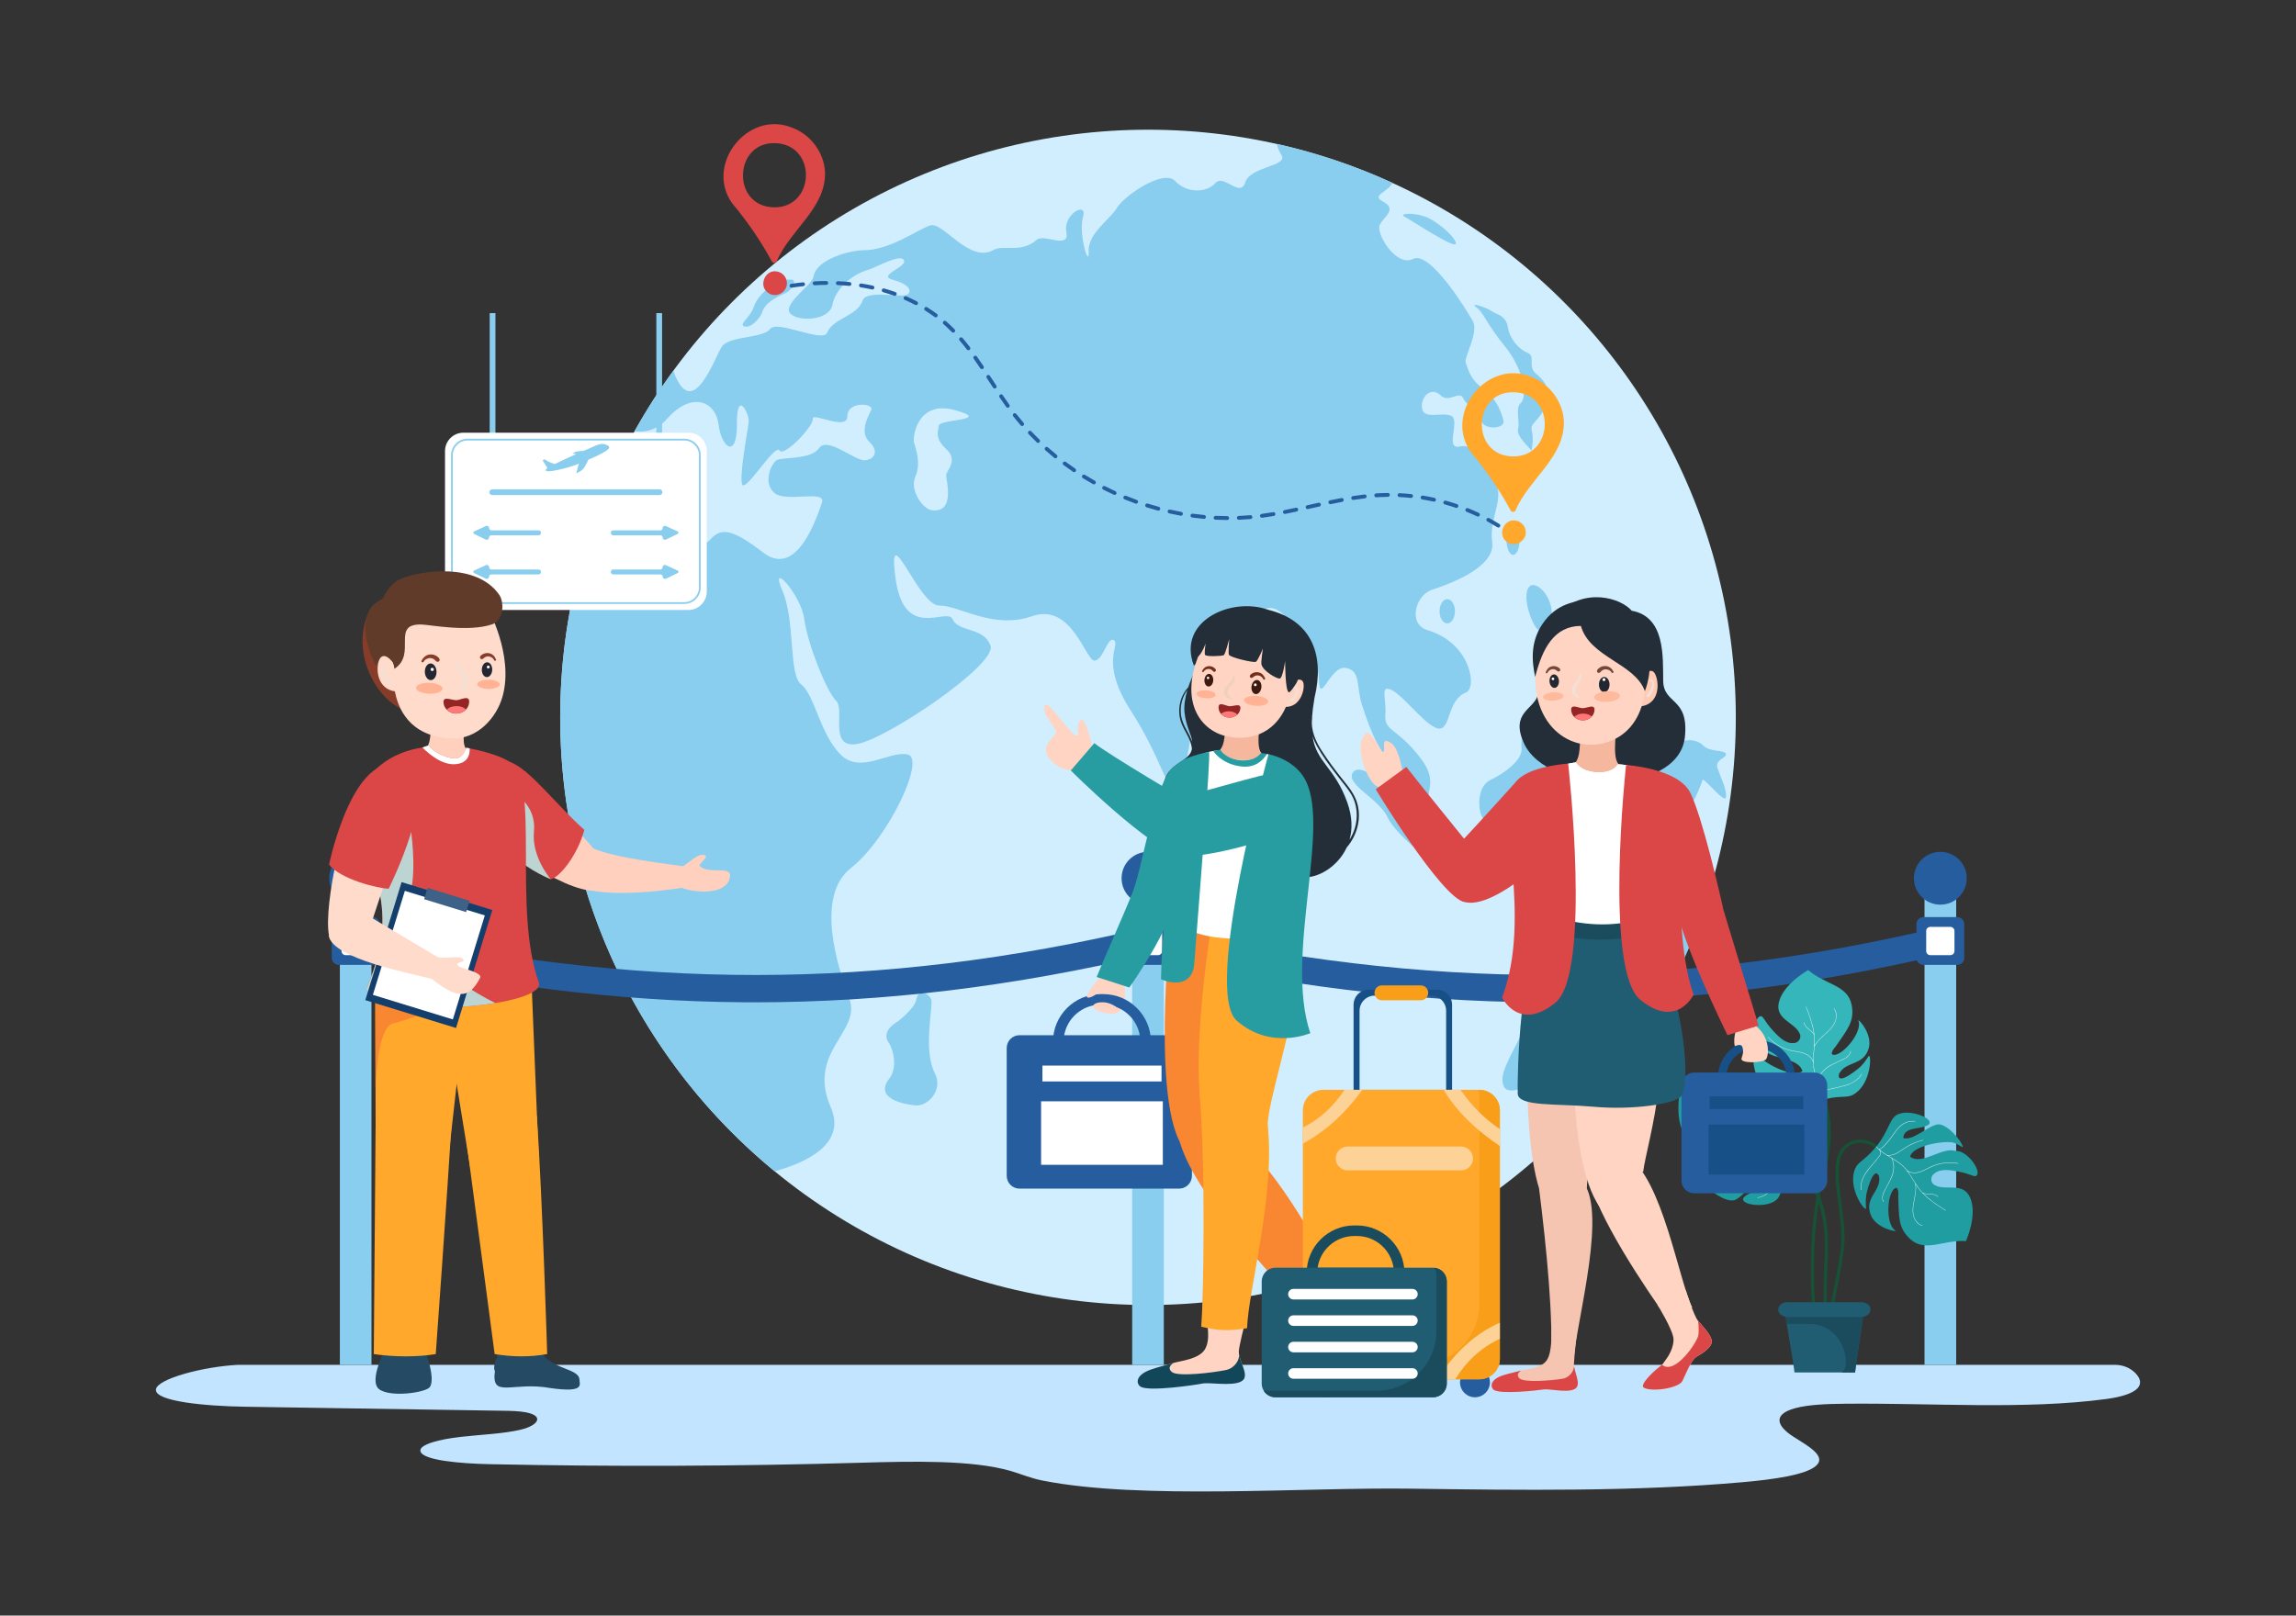 <?xml version="1.0" encoding="utf-8"?>
<svg xmlns="http://www.w3.org/2000/svg" enable-background="new 0 0 1364 960" id="Layer_1" version="1.1" viewBox="0 0 1364 960" x="0" y="0">
  <rect x="0" y="0" width="1364" height="960" fill="#333333" stroke="none"/>
  <path d="M1268.84,816.19c-3.16-3.41-7.72-5.18-12.37-5.18H141.42c-20.29,0.99-47.97,8.22-48.78,14.59   c-0.92,7.23,29.85,9.95,53.14,10.31c51,0.79,101.99,1.59,152.99,2.38c4.68,0.07,9.57,0.17,13.58,0.92   c11.1,2.08,7.5,7.74-2.69,10.24c-10.19,2.49-23.82,3-36.03,4.37c-12.2,1.36-24.67,4.44-23.88,8.45c1.09,5.47,23.61,7.4,41.22,7.77   c73.38,1.54,147.16,1.26,220.39-0.86c30.87-0.89,65.94-1.7,88.77,4.81c6.59,1.88,11.71,4.28,19.24,5.78   c58.3,11.58,155.4,3.93,218.27,4.81c66.34,0.92,134.06,1.8,197.91-3.86c17.81-1.58,37.17-4.27,43.29-9.69   c6.5-5.76-4.75-11.81-13.38-17.3c-8.63-5.49-13.73-12.98,1.12-16.99c7.89-2.13,19.09-2.52,29.54-2.62   c52.16-0.5,107.03,3.61,154.98-2.78C1271.24,828.65,1274.63,822.44,1268.84,816.19z" fill="#c2e4ff"/>
  <circle cx="682" cy="426.27" fill="#d1eeff" r="349.2"/>
  <path d="M957.65,501.96c-1.44-5.53-20.19,7.22-26.93,7.93c-6.73,0.74-17.31,3.84-26.46,1.69     c-9.13-2.15-28.86,4.82-33.17-0.95c-4.33-5.78-3.87-16.11-17.09-27.42c-13.22-11.31,3.62-14.66-10.08-32.7     c-13.71-18.04-21.72-15.81-20.93-25.73c0.79-9.95-3.52-18.45,4.01-14.61c7.52,3.87,21.47,23.03,28.21,22.78     c6.73-0.25,4.58-16.96,15.64-21.42c6.85-2.76,2.96-29.36-22.62-37.01c-12.25-3.66-7.2-20.93,2.43-24.06     c9.62-3.11,37.99-13.22,35.81-28.37c-2.15-15.15,9.16-27.42,0-38.94c-9.13-11.55-10.57-19.73-19.46-17.8     c-8.91,1.91,0.87-16.11-5.07-18.37c-5.91-2.24-16.19,2.56-17.14-4.47c-0.95-7.06,5.61-12.84,10.9-7.71     c5.29,5.12,11.23-3.19,13.63,1.93c2.4,5.12,9.29,6.41,10.57,12.81c1.28,6.43,14.44,5.29,13.3,0.49     c-1.12-4.8-4.01-13.14-12.18-19.08c-8.18-5.94-8.96-12.35-10.25-15.4c-1.28-3.03,8.01-18.1,4.17-24.83     c-3.84-6.76-25.48-42.02-35.43-36.87c-9.95,5.12-22.13-14.91-19.89-20.06c2.26-5.12,11.06-9.29,1.61-14.25     c-6.76-3.57,3.92-5.72,5.94-10.93c-21.77-10-44.78-17.8-68.68-23.14c0.65,2.4,1.53,4.69,2.7,6.49     c4.58,6.98-18.26,6.73-21.39,16.35c-3.13,9.62-12.75-5.29-17.8,0.49c-5.04,5.75-16.84,6.24-23.79-1.2     c-6.98-7.47-30.55,8.88-34.64,15.86c-4.09,6.98-17.31,15.15-16.84,25.97c0.49,10.82-6.24-10.57-3.35-20.44     c2.89-9.87-12.02-1.69-9.87,8.89c2.15,10.6-13.23,0.85-17.55,4.58c-9.7,8.37-19.5,2.61-25.86,6.13     c-14.46,8.01-29.84-17.2-37.55-14.63c-7.69,2.56-23.88,14.79-39.73,14.74c-7.07-0.02-27.91,5.02-29.52,15.72     c-0.71,4.72-17.96,16.03-14.09,21.47c3.84,5.45,23.48,5,25.32-4.8c1.6-8.55,10.66-18.01,21.97-21.01     c2.99-0.8,18.42-9.62,20.52-5.45c2.07,4.17-16.51,8.97-6.4,11.69c10.08,2.72,11.36,7.06,8.18,8.83     c-3.22,1.77-24.18-3.03-26.3,3.35c-3.13,9.43-17.56,10.47-21.18,19.24c-2.52,6.1-29.81-7.85-33.82-2.23     c-4.01,5.61-24.04,3.92-28.62,10.41c-4.25,6.1-17.5,46.19-28.89,14.39c-8.39,11.45-16.08,23.44-23.06,35.89     c6.02,0.87,13.19-0.38,19.65-7.63c14.53-16.35,28.7-9.95,30.31,3.68c1.58,13.63,11.06,21.01,10.9-0.3     c-0.16-21.34,7.52-5.78,7.03-1.28c-0.46,4.47-6.24,34.45-3.68,37.5c2.56,3.05,19.57-24.85,21.96-20.52     c2.4,4.33,20.36-14.42,19.73-18.75c-0.66-4.33,20.57,7.52,20.57-1.61s15.89-7.69,14.2-3.84c-1.69,3.84-7.22,13.22-1.2,19     c6.02,5.78,3.13,10.57-2.64,11.06c-5.78,0.46-22.37-14.44-27.17-7.22c-4.82,7.22-23.08,5.04-25.73,7.47     c-2.64,2.4-7.71,12.73-0.98,18.99c6.73,6.24,31.26-2.18,28.4,6c-2.89,8.18-14.69,45.21-34.88,29.6     c-20.19-15.64-25.73-14.2-31.97-7.22c-6.27,6.98-8.91-16.6-13.25-18.53c-4.3-1.91,7.47-21.64-2.4-24.53     c-5.59-1.61-21.09-8.94-34.39-11.5c-24.66,47.86-38.59,102.14-38.59,159.7c0,108.63,49.6,205.68,127.38,269.72     c17.88-4.88,42.98-15.89,33.38-37.96c-14.44-33.19,18.26-44.75,11.07-64.45c-7.22-19.73-20.49-61.07,1.03-77.92     c21.56-16.84,44.64-64.92,33.58-67.34c-11.07-2.4-27.88,12.05-39.93,0c-12.02-12.02-15.61-35.81-23.3-41.59     c-7.71-5.78-3.3-37.75-11.31-56.03c-8.01-18.26,11.23,2.56,13.14,17.31c1.94,14.77,13.46,43.3,18.91,48.43     c5.45,5.12-4.8,28.53,12.51,25.64c17.3-2.89,83.04-47.12,79.19-58.35c-3.84-11.23-19.24-8.01-22.43-15.72     c-3.22-7.69-28.86,13.63-34.01-24.45c-5.12-38.07,13.49,16.27,25.97,16.27c12.51,0,31.75,14.44,55.32,6.27     s31.75,26.93,37.04,26.44c5.29-0.46,7.68-14.91,11.53-12.02c3.84,2.89-8.64,12.78,9.62,41.26     c18.29,28.48,20.69,45.78,25.97,45.78c5.29,0,13-35.1,10.11-50.96c-2.89-15.89,31.72-20.19,36.54-41.37     c4.8-21.15,16.82-15.4,24.53-1.91c7.69,13.46,14.42,15.37,14.91,30.77c0.49,15.4,6.73-8.67,15.86-7.22     c9.16,1.44,6.27,11.06,9.62,21.64c3.38,10.6,8.66,25.51,15.4,32.24c6.73,6.73,16.35,24.53,11.07,22.59     c-5.29-1.91-26.93-21.64-31.75-14.42c-4.8,7.2,15.4,15.37,20.69,26.93c5.29,11.53,34.61,33.9,38.48,32.21     c3.84-1.66,20.66,10.82,36.06,3.62c15.4-7.22,31.99-3.87,33.19-5.07C933.36,515.43,959.09,507.49,957.65,501.96z M557.77,252.85     c-0.49,3.84-2.64,7.44,4.55,14.2c7.22,6.73-0.25,12.73-0.25,15.37s5.78,23.08-8.88,20.69c-4.93-0.82-13-11.77-9.38-19.95     c3.6-8.18,0-17.09-0.84-20.19c-0.85-3.13,1.8-25.51,24.42-19.24C589.98,249.96,558.23,249,557.77,252.85z" fill="#89cdef"/>
  <path d="M441.89,193.82c-2.85-1.4,3.82-5.21,5.81-11.18c2.98-8.95,14.5-17.44,22.76-16.43     c3.19,0.39-0.32,6.09-3.05,7.53c-2.73,1.44-12.64,5.06-14.56,11.65C451.86,188.84,445.69,195.69,441.89,193.82z" fill="#89cdef"/>
  <path d="M543.81,656.84c-4.24-0.4-25.49-3.18-15.39-16.11c4.77-6.1,2.54-16.83-0.47-21.16     c-3.01-4.33-0.65-8.63,3.96-11.66c4.61-3.03,11.8-9.78,12.5-14.07c1-6.06,7.33-3.73,8.78,0s-5.17,29.66,2.28,44.13     C560.33,647.39,551.5,657.56,543.81,656.84z" fill="#89cdef"/>
  <path d="M710.93,452.84c-2.37-1.43-3.69,17.96,2.56,20.52C719.75,475.93,727.12,462.62,710.93,452.84z" fill="#89cdef"/>
  <path d="M1012.4,539.63c-11.96,34.88-29.3,67.26-50.99,96.17c-2.04-10.57-5.42-23.41-9.54-19.59     c-6.73,6.24-51.8,40.28-58.18,29.81c-6.49-10.64,16.59-32.04,20.19-62.52c2.5-21.16,31.75-24.02,35.1-37.04     c1.24-4.81,3.52-24.42,15.89-12.02c9.45,9.48,2.73-21.34,13.14-25.97c10.44-4.66,11.85,5.78,13,13.46     c1.12,7.69,9.13,4.96,8.8,2.07s3.54-25.05,4.85-27.09C1005.75,495.26,1007.36,522.35,1012.4,539.63z" fill="#89cdef"/>
  <path d="M909.8,267.77c-1.2-1.92-9.14-8.42-7.94-12.99c1.2-4.57-1.92-12.26,1.68-15.39     c3.61-3.13,2.16-19.24-9.38-33.43c-11.54-14.19-12.38-19.72-17.07-23.33c-4.69-3.61,6.61,0.36,9.38,2.4     c2.77,2.04,8.18,2.32,9.3,9.38s6.57,13.14,11.7,15.23c5.13,2.08-0.32,8.18,5.13,12.5c5.45,4.33,9.46,10.42,5.29,19.72     c-4.17,9.3-9.14,9.14-7.86,14.43C911.32,261.59,909.8,267.77,909.8,267.77z" fill="#89cdef"/>
  <path d="M834.05,128.54c-2.64-1.41,4.35-2.53,12.02,0c7.86,2.59,19.72,13.47,18.76,16.35     C863.87,147.77,838.54,130.94,834.05,128.54z" fill="#89cdef"/>
  <path d="M897.79,492.76c-2.37,0.26-13.09,0.48-17.25-7.21c-2.71-4.99-3.05-18.31,4.97-22.12     c8.02-3.81,19.34-11.87,18.44-19.08c-0.8-6.41,2.24-17.19,7.37-18.06c5.13-0.86,12.5,7.47,9.94,12.6     c-2.56,5.13-4.4,10.9,0.53,18.28c4.92,7.37,0.92,15.87-5.98,18.92C911.4,478.04,909.6,491.48,897.79,492.76z" fill="#89cdef"/>
  <path d="M934.08,492.12c-2.11-0.38-3.02-9.19-4.39-11.21c-4.42-6.53-3.71-11.79-0.74-13.47     c6.73-3.82,14.76-19.44,17.79-19.24c2.89,0.19-2.41,3.21-2.08,7.21c0.32,4.01-5.77,6.73-4.97,8.5c0.8,1.76,14.71-2.73,15.77,0     c1.06,2.73-7.92,0.64-8.88,2.08c-0.96,1.44-7.98,3.21-7.35,5.26c0.74,2.42,6.58,13.2,5.49,15.71c-1.12,2.57-5.93-6.75-8.18-7.88     C934.3,477.96,937.61,492.76,934.08,492.12z" fill="#89cdef"/>
  <path d="M1001.17,480.82c-3.25-1.44-3.13-19.24-8.3-19.12c-4.96,0.12-12.32-0.97-14.91-3.97     c-1.89-2.19-0.36-6.49-7.33-9.68c-6.97-3.19,7.89-4.96,10.94-2.47c3.97,3.25,11.49-0.29,13.95-2.65     c4.53-4.34,12.43-3.92,16.35,0.12c3.85,3.97,12.99,2.41,13.47,4.99c0.48,2.58-6.97,3.19-4.93,8.72     c2.04,5.53,5.46,12.5,4.95,16.95c-0.5,4.45-13.49-12.38-13.97-10.22C1010.91,465.67,1004.42,482.26,1001.17,480.82z" fill="#89cdef"/>
  <path d="M864.35,363.23c0,3.98-2.05,7.21-4.57,7.21c-2.52,0-4.57-3.23-4.57-7.21c0-3.98,2.05-7.21,4.57-7.21     C862.3,356.02,864.35,359.25,864.35,363.23z" fill="#89cdef"/>
  <ellipse cx="898.9" cy="320.67" fill="#89cdef" rx="3.93" ry="9.06"/>
  <path d="M912.3,372.62c-4.18-6.26-7.79-19.97-3.7-24.06c4.09-4.09,14.19,6.25,13.23,17.55     c-0.96,11.3,12.74,4.81,15.15,14.43c2.4,9.62-1.34,13.96,4.57,16.59c9.88,4.4,13.22,17.79,8.17,19.72     c-5.05,1.92-20.38,5.48-19.16-9.06c0.81-9.61-6.91-16.27-6.59-23.4C924.29,377.26,915.51,377.43,912.3,372.62z" fill="#89cdef"/>
  <ellipse cx="960.24" cy="442.82" fill="#89cdef" rx="2.54" ry="6.33"/>
  <path d="M975.72,464.3c0.38,0.95-2.38,2.94-6.17,4.44c-3.78,1.51-7.16,1.96-7.53,1.02     c-0.38-0.95,2.38-2.93,6.17-4.44C971.97,463.81,975.34,463.35,975.72,464.3z" fill="#89cdef"/>
  <g>
    <path d="M448.39,595.59c-2.35,0-4.71-0.01-7.06-0.03c-73.77-0.55-149.6-9.9-231.81-28.56     c-4.32-0.98-7.03-5.28-6.05-9.6c0.98-4.32,5.28-7.04,9.6-6.05c164.46,37.34,308.52,37.34,467.09,0.01     c4.31-1.02,8.64,1.66,9.65,5.97c1.02,4.32-1.66,8.64-5.97,9.65C602.15,586.21,525.05,595.59,448.39,595.59z" fill="#265d9e"/>
    <path d="M919.09,595.59c-2.35,0-4.71-0.01-7.06-0.03c-73.77-0.55-149.6-9.9-231.81-28.56     c-4.32-0.98-7.03-5.28-6.05-9.6c0.98-4.32,5.28-7.04,9.6-6.05c164.46,37.34,308.52,37.34,467.09,0.01     c4.31-1.02,8.64,1.66,9.65,5.97c1.02,4.32-1.66,8.64-5.97,9.65C1072.86,586.21,995.75,595.59,919.09,595.59z" fill="#265d9e"/>
    <rect fill="#89cdef" height="289.63" width="18.79" x="201.9" y="521.37"/>
    <circle cx="211.29" cy="521.87" fill="#265d9e" r="15.7"/>
    <path d="M221.31,544.96h-20.03c-2.32,0-4.19,1.88-4.19,4.19v20.03c0,2.32,1.88,4.19,4.19,4.19h20.03     c2.32,0,4.19-1.88,4.19-4.19v-20.03C225.5,546.84,223.63,544.96,221.31,544.96z" fill="#265d9e"/>
    <path d="M217.28,550.77h-11.97c-1.33,0-2.41,1.08-2.41,2.41v11.97c0,1.33,1.08,2.41,2.41,2.41h11.97     c1.33,0,2.41-1.08,2.41-2.41v-11.97C219.69,551.85,218.61,550.77,217.28,550.77z" fill="#fff"/>
    <g>
      <rect fill="#89cdef" height="289.63" width="18.8" x="672.6" y="521.37"/>
      <circle cx="682" cy="521.87" fill="#265d9e" r="15.7"/>
      <path d="M692.02,544.96h-20.03c-2.32,0-4.19,1.88-4.19,4.19v20.03c0,2.32,1.88,4.19,4.19,4.19h20.03     c2.32,0,4.19-1.88,4.19-4.19v-20.03C696.21,546.84,694.33,544.96,692.02,544.96z" fill="#265d9e"/>
      <path d="M687.99,550.77h-11.97c-1.33,0-2.41,1.08-2.41,2.41v11.97c0,1.33,1.08,2.41,2.41,2.41h11.97     c1.33,0,2.41-1.08,2.41-2.41v-11.97C690.4,551.85,689.32,550.77,687.99,550.77z" fill="#fff"/>
    </g>
    <g>
      <rect fill="#89cdef" height="289.63" width="18.81" x="1143.31" y="521.37"/>
      <circle cx="1152.71" cy="521.87" fill="#265d9e" r="15.7"/>
      <path d="M1162.72,544.96h-20.03c-2.32,0-4.19,1.88-4.19,4.19v20.03c0,2.32,1.88,4.19,4.19,4.19h20.03     c2.32,0,4.19-1.88,4.19-4.19v-20.03C1166.91,546.84,1165.04,544.96,1162.72,544.96z" fill="#265d9e"/>
      <path d="M1158.69,550.77h-11.97c-1.33,0-2.41,1.08-2.41,2.41v11.97c0,1.33,1.08,2.41,2.41,2.41h11.97     c1.33,0,2.41-1.08,2.41-2.41v-11.97C1161.1,551.85,1160.02,550.77,1158.69,550.77z" fill="#fff"/>
    </g>
  </g>
  <g>
    <path d="M1079.45,799.26c-4.05-17.43-6.74-67.52,2.58-101.1c8.07-29.07,0.14-46.12,0.06-46.29l1.72-0.83      c0.34,0.71,8.34,17.81,0.06,47.63c-9.24,33.27-6.58,82.89-2.56,100.15L1079.45,799.26z" fill="#155236"/>
    <path d="M1089.06,800.68c-1.3-0.46-7.68-5.16-5.11-53.11c2.58-48.34-22.55-56.16-22.8-56.24l0.53-1.84      c1.1,0.32,26.85,8.33,24.18,58.18c-2.51,46.86,3.86,51.2,3.93,51.24L1089.06,800.68z" fill="#155236"/>
    <path d="M1085.71,797.95c-1.42-6.09,1.2-19.39,3.96-33.48c1.86-9.48,3.79-19.28,4.17-25.94      c0.39-6.78-0.66-14.87-1.69-22.69c-1.44-10.96-2.79-21.32-0.52-28.63c1.43-4.61,4.79-8.05,9.2-9.43      c4.75-1.47,10.09-0.4,14.3,2.89l-1.18,1.51c-3.72-2.9-8.41-3.87-12.55-2.57c-3.86,1.21-6.68,4.11-7.94,8.17      c-2.15,6.91-0.82,17.07,0.59,27.82c1.04,7.91,2.11,16.08,1.7,23.05c-0.39,6.78-2.33,16.65-4.21,26.19      c-2.61,13.27-5.3,26.99-3.97,32.67L1085.71,797.95z" fill="#155236"/>
    <path d="M1030.57,713.1c5.53-2.28,11.97-13.1,18.02-12.85c1.38,6.89-8.82,7.18-12.65,11.27       c-3.17,4.22,11.88,6.52,18.37,2.21c5.45-3.31,3.13-11.13,8.97-22.84c4.85-10.08,8.5-10.41,8.89-16.43       c0.71-11.03-10.74-21.02-11.95-20.3c-0.49,0.29,0.91,2.18,1.52,7.13c0.44,0.4,0.44,19.92-4.63,13.52       c-3.55-8.1,5.65-14.13-0.54-23.31c-4.65-6.88-16.57-6.62-16.82-5.77c6.05,1.38,9.95,16.88,7.36,23.14       c-1.86,3.62-3.37,0.59-3.91-3.06c-3.38-11.77-4.34-18.2-13.03-22.88c-10.65-5.74-18.95,4.42-32.37,6.78       c0,0-3.06,16.43,3.6,25.45c6.4,8.69,15.22,0.39,22.25,2.42c3.13,0.58,3.95,4.58,2.02,6.54c-2.69,3.98-9.01,4.39-13.58,4.63       c-7.56,0.4-10.26-1.19-11.11,0.22c-2.36,3.66,9.5,13.6,15.88,11.25c8.09,0.55,16.96-13.18,25.12-9.74       c0.27,6.42-15.73,13.72-22.63,14.26c-3.66-0.13-6.16-1.75-6.5-1.19C1014.63,707.1,1025.47,714.82,1030.57,713.1z" fill="#209da1"/>
    <path d="M1044.15,711.75c1.85-0.25,3.62-0.95,5.15-2.03c1.48-1.04,2.65-2.43,3.54-3.99       c0.98-1.72,1.65-3.58,2.37-5.42c0.79-1.99,1.67-3.94,2.69-5.82c0.46-0.85,0.92-1.72,1.47-2.51c0.46-0.66,1.06-1.29,1.9-1.38       c0.01,0,0.01-0.01,0.02-0.01c0.13,0.07,0.26,0.14,0.39,0.22c0.43,0.26,0.86,0.52,1.27,0.81c0.02-0.07,0.06-0.13,0.09-0.19       c-0.75-0.51-1.54-0.98-2.35-1.4c0-0.01-0.01-0.01-0.01-0.01c-0.29-0.27-0.52-0.6-0.72-0.94c-0.19-0.32-0.38-0.69-0.38-1.07       c0.01-0.56,0.23-1.13,0.44-1.65c0.21-0.52,0.44-1.04,0.67-1.55c1.65-3.59,3.79-6.97,4.98-10.75c0.97-3.11,1.31-6.54,0.11-9.64       c-0.05-0.13-0.24-0.04-0.19,0.09c0.7,1.81,0.87,3.76,0.68,5.68c-0.37,3.76-2.05,7.18-3.76,10.5c-0.95,1.84-1.91,3.67-2.69,5.59       c-0.28,0.71-0.62,1.53-0.34,2.29c0.15,0.42,0.4,0.84,0.69,1.2c-2.3-1.12-4.76-1.87-7.21-2.62c-0.11-0.04-0.23-0.07-0.34-0.11       c0,0,0,0,0-0.01c-1.28-1.36-2.08-3.1-2.5-4.91c-0.85-3.7-0.01-7.41,0.95-11c0.26-0.98,0.53-1.97,0.78-2.95       c0.23-0.93,0.46-1.87,0.57-2.82c0.17-1.63-0.11-3.41-1.32-4.6c-0.1-0.09-0.26,0.04-0.16,0.13c1.53,1.5,1.46,3.78,1.06,5.73       c-0.79,3.87-2.31,7.62-2.46,11.61c-0.11,3.06,0.63,6.35,2.69,8.7c-2.29-0.71-4.58-1.46-6.71-2.56       c-1.17-0.61-2.25-1.33-3.29-2.13c-0.01-0.01-0.01-0.02-0.02-0.02c-0.01,0-0.02-0.01-0.04-0.02c-0.93-0.72-1.83-1.51-2.69-2.32       c-1.44-1.35-2.81-2.77-4.23-4.13c-0.84-1.9-1.2-3.98-1.4-6.03c-0.37-3.68-0.1-7.5-1.31-11.06c-1.08-3.16-3.72-6.2-7.27-6.32       c-0.14-0.01-0.15,0.2-0.02,0.21c1.98,0.07,3.74,1.12,5.04,2.58c2.5,2.82,2.9,6.72,3.08,10.33c0.16,3.32,0.24,6.81,1.5,9.94       c-0.18-0.17-0.36-0.35-0.55-0.53c-1.86-1.71-3.87-3.22-6.05-4.49c-4.48-2.6-9.41-4.28-14.3-5.92c-0.13-0.05-0.2,0.15-0.07,0.2       c0.6,0.2,1.2,0.4,1.79,0.6c4.7,1.6,9.43,3.34,13.64,6.01c-1.32-0.27-2.72,0.06-4.01,0.34c-1.62,0.36-3.51,0.71-4.95-0.35       c-0.11-0.08-0.23,0.09-0.12,0.17c1.35,0.99,3.13,0.81,4.67,0.48c1.6-0.34,3.36-0.87,4.97-0.27c0.01,0,0.01-0.01,0.02,0       c0,0,0,0,0,0c2.09,1.39,3.95,3.03,5.73,4.78c1.71,1.67,3.37,3.4,5.19,4.97c0.17,0.15,0.35,0.29,0.53,0.44       c-1.81-0.66-3.89-0.33-5.64,0.4c-2.03,0.85-3.71,2.33-5.36,3.76c-1.63,1.42-3.31,2.73-5.19,3.8c-3.62,2.05-7.7,3.27-11.85,3.53       c-0.14,0-0.1,0.22,0.04,0.21c2.26-0.14,4.51-0.56,6.67-1.25c1.94-0.62,3.81-1.45,5.56-2.48c1.81-1.07,3.43-2.36,5.01-3.73       c1.65-1.43,3.35-2.91,5.41-3.73c1.9-0.75,4.21-1.01,6.05,0.04c1.52,1.16,3.15,2.15,4.91,2.92c2.42,1.05,4.97,1.76,7.49,2.55       c0.22,0.07,0.43,0.14,0.64,0.21c-1.43,0.23-2.79,0.88-3.97,1.72c-1.26,0.9-2.31,2.08-3.34,3.23c-1.06,1.2-2.14,2.38-3.32,3.47       c-2.29,2.11-4.86,3.91-7.62,5.35c-0.12,0.06-0.03,0.26,0.09,0.19c1.51-0.79,2.98-1.69,4.36-2.68c1.24-0.89,2.43-1.87,3.54-2.91       c1.14-1.07,2.18-2.23,3.22-3.4c1.04-1.17,2.12-2.34,3.42-3.23c1.21-0.82,2.6-1.44,4.06-1.58c0.01,0,0-0.01,0.01-0.01       c1.87,0.62,3.72,1.32,5.45,2.25c-0.73,0.16-1.29,0.71-1.73,1.3c-0.64,0.87-1.14,1.86-1.65,2.81c-0.98,1.84-1.85,3.74-2.62,5.68       c-0.74,1.87-1.42,3.79-2.44,5.53c-0.93,1.59-2.14,2.96-3.67,3.97c-1.43,0.95-3.08,1.58-4.79,1.81       C1043.98,711.56,1044.02,711.76,1044.15,711.75z" fill="#fff"/>
    <path d="M1151.24,668.11c-5.92,0.9-14.75,9.87-20.56,8.18c0.3-7.02,10.28-4.87,14.97-7.93       c4.08-3.34-9.98-9.17-17.32-6.53c-6.08,1.91-5.69,10.06-14.16,20.04c-7.12,8.63-10.73,8.08-12.55,13.84       c-3.32,10.54,5.41,22.98,6.76,22.57c0.55-0.17-0.36-2.33,0.23-7.29c-0.33-0.5,4.32-19.45,7.72-12.03       c1.52,8.71-8.86,12.37-5.03,22.76c2.87,7.79,14.51,10.38,14.96,9.61c-5.55-2.79-5.63-18.77-1.63-24.22       c2.67-3.07,3.41,0.23,3.07,3.91c0.47,12.23-0.12,18.71,7.2,25.33c8.97,8.11,19.46,0.23,33.05,1.13c0,0,6.88-15.22,2.57-25.58       c-4.15-9.96-14.69-4.01-21.03-7.66c-2.9-1.31-2.74-5.39-0.4-6.83c3.56-3.22,9.8-2.11,14.29-1.26c7.44,1.41,9.68,3.6,10.84,2.43       c3.16-2.99-5.99-15.48-12.74-14.71c-7.72-2.47-19.61,8.75-26.72,3.47c1.27-6.3,18.55-9.58,25.37-8.45       c3.52,1,5.56,3.17,6.03,2.7C1165.3,677.74,1156.61,667.66,1151.24,668.11z" fill="#209da1"/>
    <path d="M1137.74,666.18c-1.86-0.2-3.74,0.06-5.48,0.75c-1.69,0.66-3.15,1.73-4.39,3.04       c-1.36,1.44-2.46,3.09-3.59,4.7c-1.24,1.74-2.56,3.42-4,5.01c-0.65,0.71-1.3,1.45-2.02,2.09c-0.6,0.53-1.34,1-2.18,0.89       c-0.01,0-0.01,0.01-0.02,0c-0.11-0.1-0.22-0.2-0.33-0.31c-0.36-0.35-0.71-0.71-1.04-1.09c-0.04,0.06-0.08,0.11-0.13,0.17       c0.61,0.67,1.26,1.32,1.95,1.92c0,0.01,0,0.01,0.01,0.01c0.22,0.33,0.37,0.71,0.48,1.08c0.11,0.35,0.21,0.77,0.11,1.13       c-0.14,0.55-0.5,1.04-0.82,1.5c-0.33,0.45-0.67,0.9-1.02,1.34c-2.46,3.09-5.35,5.86-7.4,9.26c-1.69,2.79-2.83,6.04-2.4,9.34       c0.02,0.13,0.22,0.09,0.21-0.04c-0.25-1.92,0.05-3.86,0.69-5.68c1.26-3.56,3.71-6.49,6.15-9.31c1.36-1.56,2.73-3.11,3.94-4.79       c0.44-0.62,0.96-1.34,0.88-2.14c-0.05-0.45-0.19-0.91-0.38-1.33c1.97,1.64,4.18,2.95,6.37,4.26c0.1,0.06,0.21,0.12,0.31,0.19       c0,0,0,0,0,0.01c0.92,1.63,1.28,3.51,1.26,5.37c-0.05,3.8-1.76,7.2-3.55,10.46c-0.49,0.89-0.99,1.78-1.46,2.68       c-0.45,0.84-0.9,1.7-1.22,2.61c-0.55,1.54-0.71,3.33,0.18,4.78c0.07,0.11,0.26,0.02,0.19-0.09c-1.12-1.82-0.52-4.02,0.33-5.82       c1.69-3.57,4.06-6.85,5.16-10.69c0.84-2.95,0.9-6.32-0.54-9.1c2.05,1.23,4.1,2.51,5.91,4.09c0.99,0.87,1.87,1.83,2.69,2.85       c0,0.01,0,0.02,0.01,0.03c0.01,0.01,0.02,0.02,0.03,0.03c0.73,0.93,1.41,1.9,2.06,2.89c1.07,1.65,2.07,3.36,3.12,5.02       c0.37,2.04,0.21,4.15-0.08,6.19c-0.52,3.67-1.69,7.31-1.37,11.05c0.29,3.33,2.13,6.91,5.55,7.88c0.13,0.04,0.2-0.16,0.07-0.2       c-1.9-0.54-3.37-1.98-4.28-3.7c-1.76-3.33-1.21-7.22-0.53-10.77c0.63-3.26,1.39-6.67,0.91-10.01c0.14,0.21,0.27,0.43,0.41,0.64       c1.4,2.11,2.99,4.05,4.81,5.8c3.73,3.59,8.12,6.4,12.47,9.16c0.11,0.07,0.23-0.1,0.12-0.17c-0.53-0.34-1.07-0.67-1.6-1.01       c-4.18-2.68-8.36-5.49-11.81-9.09c1.22,0.57,2.65,0.59,3.97,0.62c1.66,0.04,3.58,0.15,4.72,1.52c0.09,0.1,0.24-0.03,0.16-0.14       c-1.07-1.28-2.85-1.53-4.42-1.58c-1.64-0.05-3.47,0.04-4.89-0.92c-0.01-0.01-0.01,0-0.02,0c0,0,0,0,0,0       c-1.7-1.84-3.11-3.89-4.43-6.01c-1.26-2.03-2.46-4.11-3.85-6.06c-0.13-0.19-0.27-0.37-0.41-0.55c1.6,1.07,3.7,1.25,5.58,0.96       c2.18-0.34,4.16-1.38,6.1-2.38c1.92-0.99,3.87-1.87,5.95-2.46c4.01-1.13,8.26-1.34,12.35-0.6c0.13,0.03,0.14-0.19,0.01-0.21       c-2.23-0.41-4.51-0.53-6.77-0.38c-2.03,0.14-4.04,0.5-5.99,1.08c-2.01,0.6-3.9,1.47-5.76,2.43c-1.94,1-3.94,2.03-6.14,2.33       c-2.03,0.28-4.33-0.02-5.87-1.48c-1.2-1.49-2.54-2.84-4.07-4.01c-2.1-1.6-4.41-2.9-6.66-4.26c-0.19-0.12-0.38-0.24-0.57-0.35       c1.45,0.12,2.92-0.18,4.26-0.72c1.44-0.58,2.74-1.46,4.02-2.34c1.32-0.91,2.65-1.81,4.05-2.58c2.73-1.5,5.65-2.64,8.67-3.37       c0.13-0.03,0.09-0.24-0.04-0.21c-1.66,0.41-3.29,0.93-4.87,1.56c-1.42,0.57-2.8,1.23-4.13,1.98c-1.37,0.77-2.65,1.65-3.94,2.54       c-1.29,0.89-2.61,1.77-4.09,2.32c-1.37,0.51-2.87,0.78-4.32,0.57c-0.01,0,0,0.01-0.01,0c-1.67-1.04-3.29-2.17-4.75-3.49       c0.75,0.02,1.43-0.38,1.99-0.85c0.83-0.69,1.55-1.53,2.28-2.34c1.39-1.55,2.69-3.19,3.9-4.9c1.16-1.65,2.28-3.34,3.69-4.79       c1.28-1.32,2.78-2.36,4.51-2.98c1.62-0.58,3.37-0.8,5.08-0.61C1137.85,666.4,1137.87,666.2,1137.74,666.18z" fill="#fff"/>
    <g>
      <path d="M1046.06,642.03c5.28,2.82,17.73,0.92,21.37,5.75c-4.44,5.44-11.15-2.25-16.74-2.61       c-5.27,0.23,2.51,13.32,9.97,15.59c6.02,2.11,10.58-4.66,23.34-7.58c10.87-2.65,13.43-0.05,18.34-3.58       c8.97-6.45,9.42-21.65,8.09-22.13c-0.54-0.19-1.11,2.08-4.54,5.7c-0.04,0.59-15.11,13-13.39,5.02c4-7.89,14.5-4.61,17.66-15.23       c2.36-7.96-5.41-17-6.23-16.65c2.78,5.55-6.72,18.41-13.19,20.38c-3.98,0.86-2.59-2.23-0.12-4.97       c6.94-10.08,11.3-14.91,9.39-24.6c-2.33-11.87-15.45-11.83-25.8-20.69c0,0-14.63,8.08-17.37,18.95       c-2.64,10.47,9.37,12,12.27,18.72c1.54,2.78-1.03,5.96-3.77,5.71c-4.78,0.45-9.11-4.17-12.2-7.54       c-5.11-5.58-5.6-8.68-7.23-8.44c-4.32,0.5-4.46,15.98,1.4,19.41c4.71,6.6,20.95,4.72,23.48,13.21       c-4.79,4.28-20.59-3.43-25.38-8.42c-2.22-2.91-2.56-5.87-3.21-5.77C1040.56,625.91,1041.49,639.18,1046.06,642.03z" fill="#34b6ba"/>
      <path d="M1055.73,651.66c1.37,1.27,3.04,2.19,4.84,2.68c1.75,0.48,3.56,0.5,5.33,0.19c1.95-0.34,3.81-1,5.69-1.61       c2.03-0.66,4.1-1.21,6.2-1.62c0.95-0.18,1.91-0.38,2.87-0.46c0.8-0.06,1.67,0,2.28,0.59c0.01,0.01,0.01,0,0.02,0.01       c0.03,0.15,0.06,0.29,0.08,0.44c0.08,0.49,0.14,0.99,0.18,1.49c0.07-0.02,0.13-0.04,0.2-0.05c-0.09-0.91-0.22-1.81-0.41-2.7       c0-0.01,0-0.01,0-0.01c0.02-0.39,0.13-0.78,0.27-1.15c0.13-0.35,0.29-0.74,0.59-0.97c0.44-0.35,1.02-0.54,1.56-0.71       c0.53-0.17,1.08-0.32,1.62-0.46c3.82-1,7.79-1.5,11.47-2.99c3.02-1.23,5.88-3.15,7.51-6.04c0.07-0.12-0.12-0.21-0.19-0.09       c-0.95,1.69-2.35,3.06-3.96,4.14c-3.14,2.1-6.85,2.98-10.5,3.77c-2.02,0.44-4.05,0.85-6.02,1.47c-0.73,0.23-1.58,0.5-1.98,1.19       c-0.23,0.38-0.39,0.84-0.49,1.3c-0.6-2.49-1.58-4.87-2.56-7.23c-0.04-0.11-0.09-0.22-0.13-0.33c0,0,0,0,0-0.01       c0.24-1.86,1.07-3.58,2.21-5.05c2.32-3.01,5.72-4.71,9.1-6.25c0.93-0.42,1.86-0.84,2.78-1.27c0.86-0.41,1.74-0.83,2.54-1.36       c1.36-0.9,2.56-2.25,2.72-3.94c0.01-0.13-0.2-0.18-0.21-0.04c-0.19,2.13-1.99,3.53-3.75,4.46c-3.49,1.85-7.36,3.06-10.53,5.48       c-2.44,1.86-4.5,4.53-5.01,7.61c-0.91-2.22-1.78-4.46-2.28-6.81c-0.27-1.29-0.4-2.59-0.45-3.89c0-0.01,0.01-0.02,0.01-0.03       c0-0.01,0-0.03-0.01-0.04c-0.03-1.18,0-2.37,0.08-3.55c0.13-1.97,0.35-3.93,0.51-5.89c0.93-1.86,2.31-3.45,3.77-4.91       c2.61-2.63,5.73-4.84,7.71-8.03c1.76-2.84,2.43-6.81,0.26-9.63c-0.08-0.11-0.26,0.01-0.17,0.12c1.2,1.57,1.51,3.6,1.21,5.53       c-0.58,3.72-3.35,6.51-6.02,8.94c-2.46,2.24-5.11,4.51-6.72,7.47c0.02-0.25,0.04-0.5,0.06-0.76c0.14-2.52,0.03-5.03-0.38-7.53       c-0.84-5.11-2.68-9.98-4.51-14.8c-0.05-0.13-0.24-0.06-0.2,0.07c0.23,0.59,0.45,1.18,0.67,1.77c1.75,4.65,3.41,9.4,4.02,14.35       c-0.63-1.19-1.77-2.06-2.81-2.88c-1.31-1.02-2.78-2.26-2.88-4.04c-0.01-0.14-0.22-0.12-0.21,0.02c0.09,1.67,1.36,2.93,2.6,3.92       c1.28,1.02,2.8,2.05,3.36,3.66c0,0.01,0.01,0,0.01,0.01c0,0,0,0,0,0c0.26,2.49,0.16,4.97-0.05,7.47       c-0.21,2.39-0.49,4.76-0.54,7.16c0,0.23,0,0.46,0,0.69c-0.64-1.82-2.21-3.21-3.9-4.1c-1.95-1.03-4.16-1.38-6.31-1.75       c-2.13-0.36-4.22-0.82-6.24-1.59c-3.89-1.49-7.42-3.87-10.25-6.91c-0.09-0.1-0.23,0.06-0.14,0.16c1.54,1.66,3.3,3.12,5.2,4.36       c1.71,1.1,3.54,2.02,5.45,2.72c1.97,0.72,4,1.15,6.07,1.5c2.16,0.36,4.37,0.73,6.31,1.81c1.79,0.99,3.46,2.6,3.82,4.7       c0.07,1.91,0.34,3.79,0.86,5.65c0.73,2.54,1.8,4.96,2.79,7.4c0.08,0.21,0.17,0.42,0.25,0.63c-1.08-0.96-2.45-1.6-3.85-1.97       c-1.5-0.4-3.07-0.47-4.62-0.53c-1.6-0.06-3.2-0.14-4.79-0.36c-3.09-0.43-6.1-1.27-8.97-2.49c-0.13-0.05-0.22,0.14-0.09,0.19       c1.57,0.67,3.19,1.23,4.84,1.66c1.48,0.39,2.98,0.69,4.5,0.89c1.55,0.2,3.11,0.27,4.67,0.32c1.56,0.06,3.15,0.14,4.66,0.59       c1.4,0.41,2.76,1.09,3.8,2.13c0.01,0,0.01,0,0.01,0c0.72,1.84,1.34,3.71,1.72,5.64c-0.59-0.46-1.37-0.55-2.1-0.51       c-1.08,0.06-2.16,0.3-3.22,0.51c-2.05,0.41-4.07,0.94-6.05,1.59c-1.92,0.62-3.83,1.31-5.82,1.63c-1.81,0.29-3.64,0.22-5.4-0.31       c-1.65-0.5-3.17-1.38-4.43-2.55C1055.77,651.41,1055.63,651.57,1055.73,651.66z" fill="#fff"/>
    </g>
    <g>
      <path d="M1106.77,782.51c-0.24,3.1-4.33,28.21-4.7,33.03h-36.02c-0.44-5.07-4.91-29.72-5.19-33.03H1106.77z" fill="#205d73"/>
      <path d="M1060.85,782.51c0.04,0.48,0.17,1.97,0.36,4.17h13.87c12.61,0,21.61,10.7,21.56,23.31     c-0.01,2.77-1.12,4.44-2.55,5.55h7.98c0.38-4.83,4.46-29.94,4.7-33.03H1060.85z" fill="#1a4c5e"/>
      <path d="M1105.87,782.52h-44.12c-2.96,0-5.36-1.95-5.36-4.35l0,0c0-2.4,2.4-4.35,5.36-4.35h44.12     c2.96,0,5.36,1.95,5.36,4.35l0,0C1111.23,780.57,1108.83,782.52,1105.87,782.52z" fill="#205d73"/>
    </g>
  </g>
  <g>
    <path d="M654.4,579.67l13.23,2.64c0,0,2.59,12.31-2.29,18.28c-3.72,4.55-16.05-0.73-15.5-1.91    c1.73-3.66,3.58-5.62,2.83-8.42c-0.36-1.35-6.16,3.78-6.34,0.9C646.19,588.78,654.4,579.67,654.4,579.67z" fill="#ffd4c2"/>
    <path d="M683.73,622.16h-58.17v-3.14c0-15.6,12.69-28.3,28.3-28.3h1.57c15.6,0,28.3,12.69,28.3,28.3V622.16z        M632.08,615.87h45.14C675.69,605.22,666.5,597,655.44,597h-1.57C642.79,597,633.61,605.22,632.08,615.87z" fill="#265d9e"/>
    <path d="M700.48,706.3h-94.8c-4.21,0-7.62-3.41-7.62-7.62v-75.93c0-4.21,3.41-7.62,7.62-7.62h94.8      c4.21,0,7.62,3.41,7.62,7.62v75.93C708.1,702.88,704.69,706.3,700.48,706.3z" fill="#265d9e"/>
    <rect fill="#fff" height="9.43" width="70.75" x="619.28" y="633.19"/>
    <rect fill="#fff" height="37.73" width="72.32" x="618.49" y="654.42"/>
    <path d="M641.85,428.01c-2.94,3.52-0.77,7.94-1.54,8.81c-2.84,3.21-17.47-21.89-19.51-17.7    c-2.46,5.06,6.3,12.53,6.59,15.61c0.29,3.08-10.72,8.1-3.67,16.4c7.05,8.3,15.85,6.53,15.85,6.53l9.45-13.41    C649.02,444.26,644.78,424.49,641.85,428.01z" fill="#ffd4c2"/>
    <path d="M806.4,477.69c-1.6-5.92-5.51-10.44-9.25-15.13c-4.09-5.13-8.02-10.43-11.6-15.93    c-3.88-5.95-7.08-12.81-6.01-20.1c0.01-0.1-0.04-0.16-0.1-0.19c0.23-3.42,0.71-7.29,1.49-11.74c5.97-24.83-1.08-45.76-27.63-52.28    c-21.81-7.82-54.25,6.77-44.02,33.24l7.91-7.22c-4.66,5.08-8.81,12.6-11.27,20.01c-3.55,3.8-5.41,9.04-5.4,14.23    c0.01,2.96,0.68,5.83,1.89,8.52c1.36,3.03,3.2,5.82,4.44,8.9c0.66,1.64,1.13,3.37,1.24,5.14c-0.03,0.13-0.05,0.25-0.08,0.38    c-1.76,7.49-14.98,7.93-16.68,20.6c-7.2,53.89,21.84,67.14,36.68,64.38c18.52-3.45,28.46-12.77,46.75-9.34    c7.37,0.8,19.73-5.55,25.29-17.57C806.08,496.53,808.88,486.87,806.4,477.69z M704.9,433.76c-1.49-2.75-2.81-5.56-3.26-8.68    c-0.41-2.86-0.19-5.79,0.59-8.57c0.65-2.35,1.74-4.55,3.16-6.52c-1.43,4.8-2.1,9.48-1.69,13.35c0.91,8.54,3.97,12.59,4.57,17.39    C707.42,438.29,706.13,436.03,704.9,433.76z M801.73,499c1.75-6.25,1.71-13.69-1.34-22.19c-7.54-21.06-18.37-23.6-20.67-39.45    c0.69,2.13,1.63,4.18,2.71,6.13c3.06,5.52,6.9,10.68,10.7,15.71c1.9,2.51,3.88,4.96,5.83,7.43c1.86,2.36,3.67,4.81,4.92,7.56    c2.4,5.28,2.7,11.41,1.25,16.99C804.41,493.97,803.24,496.59,801.73,499z" fill="#232e38"/>
    <path d="M651.5,580.55l19.36,6.24c-0.1,0.48,30.47-43.06,28.64-61.55l-27.27,6.63    C667.79,542.89,656.12,569.07,651.5,580.55z" fill="#279da1"/>
    <path d="M699.06,454.5c-12.95,5.21-20.01,63.38-27.34,78.5c0.27,2.86,15.59,9.21,20.52,7.77    c20.64-6.02,29.12-57.8,31.27-61.57S699.06,454.5,699.06,454.5z" fill="#279da1"/>
    <path d="M771.45,822.31c6.24,2.3,21.28-1.7,23.18-6.28c1.91-4.57,4.54-13.85,7.88-16.09     c3.33-2.24,10.45-6.9,9.42-11.08c-0.94-3.82-6.66-8.14-10.66-11.81l-0.01,0c-3.23-2.95-10.99-18.67-10.99-18.67l-18.22,14.89     c0,0,12.63,10.81,13.71,16.6c0.67,3.6-0.88,9.01-3.36,12.84c-0.98,1.51-5,8.57-8.03,10.92l0,0.01     C769.66,817.29,767.66,820.92,771.45,822.31z" fill="#ffd4c2"/>
    <path d="M768.92,822.55c6.24,2.3,23.81-1.93,25.72-6.52c1.91-4.57,4.54-13.85,7.88-16.09     c3.33-2.24,10.45-6.9,9.42-11.08c-0.94-3.82-6.66-8.14-10.66-11.81l-0.01,0c0,0,1.34,4.72,1.2,9.01     c-0.13,4.31-13.27,26.98-22.72,20.91C775.02,810.63,765.13,821.16,768.92,822.55z" fill="#124659"/>
    <path d="M776.61,781.89c9.38-4.44,12.62-6.08,20.15-14.45c-9.63-19.95-34.4-69.53-67.53-97.97    c-1.27-1.09-28.41,8.83-28.41,8.83C710.53,713.18,767.13,769.68,776.61,781.89z" fill="#f98630"/>
    <path d="M705.58,684.55c0.21,0.93,33.29-5.38,32.79-7.15c-4.91-17.17,26.79-105.96,2.7-140.1    c-0.41-0.58-44.75-13.84-45.54,8.92C695.52,546.21,682.69,665.55,705.58,684.55z" fill="#f98630"/>
    <path d="M677.53,823.95c1.48,2.24,32.5-0.96,36.71-1.81c4.21-0.86,16.74,1.58,22.61-0.99    c5.88-2.57,0.67-9.59-0.7-15.96c-0.01-0.04-0.01-0.07-0.03-0.11l0-0.05c-0.09-0.47-0.14-1.03-0.18-1.62c0-0.01,0-0.02,0-0.02    c-0.14-2.72,3.85-18.09,3.85-18.09l-23-2.07c-0.01,2.18,2.77,12.81-1.14,18.81c-3.61,5.54-13.74,6.5-18.36,7.8    c0,0-0.51,0.14-1.38,0.39c-0.29,0.08-0.58,0.16-0.87,0.25c-0.43,0.12-0.91,0.26-1.41,0.4c-0.27,0.06-0.53,0.14-0.81,0.22    c-1.99,0.54-3.88,1.07-5.59,1.58c-1.35,0.4-2.57,0.8-3.63,1.18C673.93,817.36,676.06,821.71,677.53,823.95z" fill="#ffd4c2"/>
    <path d="M713.62,788.38c10.29,2.25,15.61,2.69,27.23,0.86c0.74-23.01,17.49-81.43,11.97-122.86    c-0.21-1.59-40.4-20.24-40.4-20.24C716.49,694.35,714.9,773.43,713.62,788.38z" fill="#ffa82b"/>
    <path d="M755.61,652.78c-2.03,9.02-3.12,16.03-2.21,19.84c0.43,1.78-30.77,10.15-30.94,9.21    c-22.06-19.82-2.02-137.28-2.02-137.28c1.76-22.7,43.36-9.12,43.75-8.53c3.14,4.85,5.12,10.66,6.21,17.09    C775.46,582.91,761.53,626.39,755.61,652.78z" fill="#ffa82b"/>
    <path d="M677.53,823.95c4.86,3.16,32.5-0.96,36.71-1.81c4.21-0.86,16.74,1.58,22.61-0.99    c5.88-2.57,0.67-9.59-0.7-15.96c-0.01-0.04-0.01-0.07-0.03-0.11c0.17,2.96-2.48,7.95-7.99,9.06c-7.41,1.48-28.47,4.18-32.01,1.09    c-3.43-3,1.16-5.39,1.16-5.39s-0.51,0.14-1.38,0.39c-0.26,0.07-0.55,0.15-0.87,0.25c-0.43,0.12-0.91,0.26-1.41,0.4    c-0.26,0.07-0.52,0.15-0.81,0.22c-1.64,0.47-3.6,1.02-5.59,1.58c-1.35,0.4-2.57,0.8-3.63,1.18    C673.93,817.36,675.21,822.44,677.53,823.95z" fill="#124659"/>
    <path d="M753.07,448.01c-5.28,1.34-8.39,1.36-12.25,0.24c-4.01,0.3-7.05-0.35-11.94-2.74    c-2.88,0.26-10.94,0-17.89,4.18c-14.06,1.78-13.15,20-9.99,33.18c4.9,16.74,13.62,26.68,11.2,38.39    c-1.73,8.42-9.76,19.88-11.07,23.93c-2.24,14.86,60.23,17.82,61.84,1.79c-0.46-4.23-9.14-12.81-9.11-21.41    c0.03-11.96,11.13-20.87,19.35-36.25C779.02,477.08,755.83,448.86,753.07,448.01z" fill="#fff"/>
    <path d="M750.16,448.21c-8.58,6.51-20.89,2.77-26.52-1.29c1.81-1.59,2.77-3.63,3.33-6.1    c0.72-3.11,0.81-6.88,1.27-11.22c0.07-0.74,0.16-1.49,0.26-2.27l1.86-0.12l4.4-0.28l14.03-0.91c-0.12,1.38-0.28,2.83-0.45,4.33    c-0.54,5.02-1.09,10.41-0.3,14.07C748.39,446.13,749.05,447.47,750.16,448.21z" fill="#f5b79d"/>
    <path d="M767.32,384.16c5.61,46.3-19.18,58.69-40.11,52.97c-15.9-4.34-30.93-25.22-6.88-63.71L767.32,384.16z" fill="#ffd4c2"/>
    <path d="M774.33,405.88c-1.03-4.41-7.63-0.36-7.63-0.36L761,419.7C771.88,422.25,775.36,410.29,774.33,405.88z" fill="#ffd4c2"/>
    <path d="M770.34,408.07c-0.78-0.43-1.96-0.31-2.43,0.53c-0.2,0.37,0.29,0.73,0.55,0.38c0.2-0.27,0.55-0.39,0.87-0.28    c0.28,0.1,0.52,0.45,0.64,0.72c0.36,0.82-0.08,1.79-0.43,2.54c-0.35,0.75-0.8,1.46-1.32,2.1c-0.55,0.68-1.29,1.18-1.84,1.85    c-0.53,0.64,0.34,1.63,1.05,1.23c0.55-0.31,0.97-0.82,1.38-1.29c0.38-0.44,0.72-0.91,1.03-1.4c0.63-1,1.18-2.12,1.44-3.28    C771.49,410.13,771.39,408.64,770.34,408.07z" fill="#f2e0d5"/>
    <path d="M752.69,447.96c-2.26,3.7-6.77,8.36-14.95,7.51c-9.65-1-14.98-6.29-16.99-9.23    c1.45-0.22,3.1-0.62,4.19-0.73c4.27,7.13,19.17,8.86,24.04,2.07C750.12,447.49,751.44,447.8,752.69,447.96z" fill="#279da1"/>
    <path d="M753.58,448.17c0,0-39.07,140.62-18.88,158.32c20.19,17.7,43.72,7.44,43.72,7.44    c-15.83-46.95,13.53-125.06-4.05-152.36C767.27,450.55,753.58,448.17,753.58,448.17z" fill="#279da1"/>
    <path d="M718.25,446.76c1.04,3.12-5.39,81.65-8.75,125.75c-1.12,14.68-14.64,11.72-19.77,9.37    c1.14-59.93,12.12-59.57,8.38-124.86C697.75,450.55,718.25,446.76,718.25,446.76z" fill="#279da1"/>
    <path d="M770.28,405.68c0,0-3.59,5.91-4.59,5.68c-2.27-0.53-2.22-18.62-2.22-18.62s-1.42,10.37-3.25,10.49    c-1.66,0.11-9.99-4.36-10.87-8.62c-0.24-1.15,0.88-9.26,0.88-9.26s-2.88,7.33-4.21,7.93c-1.34,0.6-14.87-2.45-15.95-4.2    c-0.46-0.74,0.15-9.28,0.15-9.28s-2.25,8.96-3.24,9.53c-0.98,0.56-10.51,0.99-11.08-0.2c-0.58-1.22,0.34-6.77,0.34-6.77    s-3.22,9.02-6.05,8.21c-2.25-0.64,2.31-16.09,2.31-16.09s15.48-10.52,33.03-4.62S778.82,388.64,770.28,405.68z" fill="#232e38"/>
    <ellipse cx="746.4" cy="408.2" fill="#3d1a10" rx="4.22" ry="2.95" transform="rotate(-82.721 746.436 408.21)"/>
    <ellipse cx="718.17" cy="404.22" fill="#3d1a10" rx="3.76" ry="2.63" transform="rotate(-86.256 718.133 404.21)"/>
    <path d="M727.74,408.86c1.63-2.22,4.34-3.88,4.78-6.85c0.1-0.48,0.84-0.45,0.87,0.05c1.24,3.92-3.67,5.66-4.13,8.47     c-0.57,3.5,3.93,4.92,2.17,4.85C729.29,415.29,725.58,412.91,727.74,408.86z" fill="#edd0be"/>
    <path d="M743.03,400.76c0.18-0.16,0.37-0.29,0.57-0.43c0.44-0.29,0.89-0.5,1.39-0.66c0.93-0.3,1.92-0.32,2.87-0.1     c1.84,0.42,3.12,1.89,3.71,3.63c0.21,0.62-0.84,0.98-1.08,0.38c-0.27-0.66-0.65-1.14-1.24-1.53c-0.53-0.35-1.15-0.64-1.74-0.72     c-0.33-0.04-0.61-0.04-0.89,0c-0.19,0.03-0.38,0.07-0.56,0.12c-0.19,0.05-0.19,0.05-0.35,0.12c-0.34,0.14-0.6,0.29-0.81,0.45     c-0.4,0.3-0.67,0.7-1.18,0.81c-0.61,0.13-1.34-0.4-1.24-1.08C742.55,401.34,742.72,401.04,743.03,400.76z" fill="#70301d"/>
    <path d="M721.96,397.42c-0.14-0.16-0.3-0.3-0.46-0.44c-0.36-0.3-0.74-0.53-1.17-0.73     c-0.79-0.36-1.67-0.48-2.53-0.39c-1.67,0.18-2.95,1.35-3.66,2.83c-0.25,0.52,0.64,0.96,0.92,0.45c0.3-0.55,0.69-0.94,1.26-1.22     c0.5-0.25,1.08-0.45,1.61-0.45c0.3,0,0.55,0.03,0.79,0.09c0.16,0.04,0.33,0.1,0.48,0.16c0.16,0.07,0.16,0.07,0.3,0.14     c0.28,0.16,0.5,0.32,0.67,0.48c0.32,0.31,0.52,0.69,0.96,0.84c0.53,0.18,1.23-0.22,1.21-0.82     C722.33,397.98,722.21,397.7,721.96,397.42z" fill="#70301d"/>
    <path d="M723.92,420.04c-0.1,1.58,0.47,3.06,1.5,4.19c1.11,1.23,2.74,2.05,4.59,2.17c2,0.13,3.83-0.58,5.1-1.8       c1.02-0.97,1.68-2.27,1.77-3.72c0.22-3.29-4.11-1.08-6.53-1.24C728.33,419.52,724.13,416.76,723.92,420.04z" fill="#942525"/>
    <path d="M725.42,424.24c1.11,1.23,2.74,2.05,4.59,2.17c2,0.13,3.83-0.58,5.1-1.8c-0.91-1.04-2.62-1.81-4.62-1.94       C728.33,422.53,726.4,423.17,725.42,424.24z" fill="#ff7878"/>
    <ellipse cx="746.25" cy="416.52" fill="#ffb394" rx="2.95" ry="7.19" transform="rotate(-86.256 746.216 416.505)"/>
    <ellipse cx="716.53" cy="412.63" fill="#ffb394" rx="2.34" ry="5.69" transform="rotate(-86.256 716.498 412.615)"/>
    <circle cx="745.74" cy="406.92" fill="#fff" r=".82"/>
    <circle cx="717.67" cy="402.83" fill="#fff" r=".73"/>
    <path d="M764.8,457.85c-18.49,2.12-55.26,15.4-71.31,16.77c-2.22,1.62-0.46,28.38,2.9,31.98    c6.82,7.31,54.11-6.26,68.32-12.06C779.43,488.55,774.02,456.8,764.8,457.85z" fill="#279da1"/>
    <path d="M650.11,441.61l-13.96,16.21c-0.41-0.22,47.7,47.39,65.21,50.59l3.2-32.93    C704.55,475.49,659.46,448.91,650.11,441.61z" fill="#279da1"/>
    <path d="M664.39,600.3c-0.15,1.59-4.94,1.44-8.62,1.08c-3.68-0.36-6.55-1.93-6.39-3.52    c0.15-1.59,3.27-2.58,6.95-2.22C660.01,596,664.54,598.71,664.39,600.3z" fill="#ffd4c2"/>
    <path d="M648.81,587.57c0,0-4.02,3.64-2.98,5.01c1.04,1.37,6.81-2.63,6.81-2.63L648.81,587.57z" fill="#ffd4c2"/>
  </g>
  <g>
    <path d="M1066.35,642.85h-45.79v-2.47c0-12.28,9.99-22.27,22.27-22.27h1.24c12.28,0,22.27,9.99,22.27,22.27V642.85       z M1025.69,637.9h35.53c-1.2-8.38-8.44-14.85-17.15-14.85h-1.24C1034.13,623.05,1026.9,629.52,1025.69,637.9z" fill="#174f87"/>
    <path d="M1077.91,709.08h-71.37c-4.21,0-7.62-3.41-7.62-7.62v-56.52c0-4.21,3.41-7.62,7.62-7.62h71.37      c4.21,0,7.62,3.41,7.62,7.62v56.52C1085.53,705.66,1082.12,709.08,1077.91,709.08z" fill="#265d9e"/>
    <rect fill="#174f87" height="7.42" width="55.68" x="1015.62" y="651.54"/>
    <rect fill="#174f87" height="29.7" width="56.92" x="1015" y="668.24"/>
    <path d="M826.7,441.74c-7.6-5.44-2.59,5.79-5.41,5.05c-8.03-2.12-6.36-12.77-9.26-11.15    c-9.29,5.2,0.57,31.1,7.13,31.99l14.16-8.81C833.33,458.82,831.16,444.93,826.7,441.74z" fill="#ffd4c2"/>
    <path d="M969.34,362.89c-6.17-7.32-27.99-14.63-44.84,2.41c-16.5,16.7-8.27,39.95-11.03,48.18    c-2.76,8.24-16.22,10.21-8.19,28.05c13.88,30.8,92.04,31.87,95.68-3.67c2.44-23.73-12.69-19.03-12.9-33.32    C987.86,390.25,989.36,366.5,969.34,362.89z" fill="#232e38"/>
    <path d="M921.31,810.92l13.14,2.05c0.24-21.2,19.58-86.02,7.62-108.09c-0.2-0.36-21.13-15.04-27.74,1.26    C918.86,742.64,922.93,783.39,921.31,810.92z" fill="#f5c5b1"/>
    <path d="M916.89,712.94c6.24-0.75,25.6-0.78,25.8-6.81c0.9-27.89,23.76-74.32,4.94-123.74    c0,0-25.57-1.83-39.48,10.47C908.14,592.87,902.59,681.97,916.89,712.94z" fill="#f5c5b1"/>
    <path d="M985.96,777.22l19.36-0.3c-7.86-15.46-17.94-77.59-38.68-89.75c-0.36-0.21-21.12-19.48-23.49,3.89    C941.3,709.16,967.9,751.08,985.96,777.22z" fill="#ffd4c2"/>
    <path d="M950.65,717.58c6.23-0.87,19.56-20.47,25.53-21.3c1.96-17.05,23.07-78.17-1.16-120.73    c-9.54-16.76-25.6-1.34-39.27,11.23C935.75,586.78,928.4,687.24,950.65,717.58z" fill="#ffd4c2"/>
    <path d="M978.85,824.65c5.18,2.64,18.54,0.11,20.61-4.01c2.07-4.11,5.19-12.55,8.28-14.37     c3.08-1.82,9.66-5.6,9.15-9.58c-0.46-3.64-5.01-8.12-8.13-11.87l-0.01,0c-2.52-3.01-7.26-18.06-7.26-18.06l-16.84,8.55     c0,0,9.14,14.74,9.54,20.23c0.25,3.41-1.58,8.34-4.07,11.7c-0.99,1.33-5.1,7.59-7.93,9.54l0,0.01     C977.76,819.82,975.7,823.05,978.85,824.65z" fill="#ffd4c2"/>
    <path d="M976.64,824.66c5.18,2.64,20.75,0.09,22.82-4.03c2.07-4.11,5.19-12.55,8.28-14.37     c3.08-1.82,9.66-5.6,9.15-9.58c-0.46-3.64-5.01-8.12-8.13-11.87l-0.01,0c0,0,0.72,4.5,0.22,8.5c-0.51,4-13.93,24.1-21.55,17.69     C983,814.04,973.49,823.06,976.64,824.66z" fill="#db4646"/>
    <path d="M887.33,825.81c1.08,1.99,26.06,0.41,29.48-0.17c3.41-0.58,13.33,2,18.15,0c4.83-2,0.98-8.26,0.17-13.81     c-0.01-0.03-0.01-0.06-0.02-0.09v-0.04c-0.05-0.41-0.07-0.89-0.07-1.4c0-0.01,0-0.02,0-0.02c0.02-2.36,1.69-18.16,1.69-18.16     l-15.08-1.58c-0.11,1.88,0.61,12.76-2.79,17.79c-3.15,4.65-11.3,5.09-15.06,6.05c0,0-0.42,0.1-1.12,0.28     c-0.24,0.06-0.47,0.12-0.71,0.18c-0.35,0.09-0.74,0.19-1.15,0.29c-0.22,0.04-0.43,0.1-0.66,0.16c-1.62,0.39-3.16,0.77-4.55,1.15     c-1.1,0.3-2.09,0.6-2.96,0.89C884.75,819.98,886.25,823.82,887.33,825.81z" fill="#f5c5b1"/>
    <path d="M887.33,825.81c3.75,2.91,26.06,0.41,29.48-0.17c3.41-0.58,13.33,2,18.15,0c4.83-2,0.98-8.26,0.17-13.81     c-0.01-0.03-0.01-0.06-0.02-0.09c0,2.56-2.35,6.78-6.81,7.53c-6,1-22.98,2.53-25.67-0.28c-2.61-2.72,1.18-4.61,1.18-4.61     s-0.42,0.1-1.12,0.28c-0.21,0.05-0.45,0.11-0.71,0.18c-0.35,0.09-0.74,0.19-1.15,0.29c-0.21,0.05-0.43,0.11-0.66,0.16     c-1.34,0.34-2.93,0.74-4.55,1.15c-1.1,0.3-2.09,0.6-2.96,0.89C884.75,819.98,885.54,824.42,887.33,825.81z" fill="#db4646"/>
    <path d="M981.09,459.11c-4.25-1.5-12.73-3.82-15.64-4.59c-5.44,1.6-8.68,1.74-12.74,0.72    c-4.16,0.47-7.35-0.1-12.54-2.39c-2.99,0.38-11.7,1.57-16.11,2.49c-14.57,2.39-15.27,23.88-11.47,37.48    c5.75,17.24,15.21,27.25,13.15,39.53c-1.48,8.83-9.39,21.07-10.6,25.34c-1.76,15.56,63.39,16.22,64.45-0.53    c-0.64-4.39-10.01-12.98-10.31-21.93c-0.43-12.45,10.78-22.15,18.75-38.48C993.59,483.77,995.22,463.4,981.09,459.11z" fill="#fff"/>
    <path d="M835.48,455.73l-18.16,13.25c-0.24-0.13,39.36,64.87,52.69,67.01l9.35-25.53    C872.17,501.1,842.96,465.47,835.48,455.73z" fill="#db4646"/>
    <path d="M900.96,464.17c0,0-41.01,45.54-45.59,49.26c-1.01,0.82,13.72,22.26,13.72,22.26    c19.32,7.04,61.57-37.44,65.37-40.05C938.02,493.19,900.96,464.17,900.96,464.17z" fill="#db4646"/>
    <path d="M1004.25,471.26c7.06,14.5,17.01,57.26,20.5,73.42c-0.26,2.61-16.91,5.39-21.48,4.31    c-10.93-7.78-37.81-94.47-37.81-94.47S996.99,456.33,1004.25,471.26z" fill="#db4646"/>
    <path d="M962.43,454.83c-8.68,7.11-21.64,3.69-27.66-0.31c1.83-1.73,2.74-3.89,3.23-6.47    c0.63-3.27,0.58-7.19,0.89-11.73c0.05-0.77,0.11-1.56,0.18-2.37l1.93-0.19l4.57-0.47l14.57-1.49c-0.07,1.44-0.18,2.96-0.3,4.52    c-0.37,5.25-0.74,10.88,0.23,14.66C960.51,452.74,961.25,454.1,962.43,454.83z" fill="#f5b79d"/>
    <path d="M976.22,550.4l-56.73-1.43c-17.14,16.14-18.16,92.33-17.84,100.88c0.29,7.86,23.02,5.82,44.94,7.79    c23.91,2.16,48.84-1.8,52.15-6.31C1005.56,642.03,998.73,580.89,976.22,550.4z" fill="#205d73"/>
    <path d="M989.16,497c-7.97,16.33-20.31,25.79-19.88,38.24c-14.71,2.1-29.23,1.14-43.54-2.88    c2.07-12.29-8.92-23.29-14.67-40.52c-3.8-13.6-1.58-34.1,12.99-36.49c2.74-0.57,5.56-1.19,8.01-1.66c1.5-0.28,2.86-0.52,3.99-0.67    c4.72,7.25,20.3,8.48,25.11,1.23c1.19-0.15,2.58,0.13,3.88,0.24c0.13,0.02,0.27,0.03,0.4,0.04c2.91,0.77,11.39,3.1,15.64,4.59    C995.22,463.4,994.73,484.01,989.16,497z" fill="#fff"/>
    <path d="M965.05,454.48c-2.21,3.94-6.72,8.96-15.28,8.4c-10.08-0.67-15.5-6.21-17.7-9.19    c1.5-0.28,2.86-0.52,3.99-0.67c4.72,7.25,20.3,8.48,25.11,1.23C962.36,454.09,963.75,454.36,965.05,454.48z" fill="#fff"/>
    <path d="M979.12,554.63c-20.42,5.34-41.08,4.96-63.21-1.46c1.71-2.46,3.35-6.11,6.02-8.72     c18.1,5.63,35.01,6.38,51.52,2.09C975.5,548.08,977.32,551.36,979.12,554.63z" fill="#1a4c5e"/>
    <path d="M965.99,454.66c0,0-13.21,121.82,8.49,139.47c21.7,17.65,31.67-3.11,31.67-3.11    c-16.85-47.95,2.14-129.17-24.75-133.06C976.51,457.25,965.99,454.66,965.99,454.66z" fill="#db4646"/>
    <path d="M931.61,453.76c0,0,14.1,124.43-7.6,142.07c-21.7,17.65-31.67-3.11-31.67-3.11    c18.3-48.26-4.1-108.95,7.79-127.45C906.61,455.2,931.61,453.76,931.61,453.76z" fill="#db4646"/>
    <path d="M982.95,399.98c-2.71-4.18-7.72,2.67-7.72,2.67l-0.23,17.03C986.78,418,985.66,404.16,982.95,399.98z" fill="#ffc9b3"/>
    <path d="M981.42,403.83c-0.88-0.37-2.11-0.09-2.49,0.91c-0.17,0.43,0.4,0.78,0.63,0.35    c0.17-0.33,0.53-0.51,0.88-0.42c0.31,0.08,0.61,0.43,0.77,0.71c0.49,0.86,0.15,1.99-0.13,2.87c-0.27,0.88-0.66,1.72-1.13,2.5    c-0.5,0.83-1.21,1.47-1.71,2.29c-0.47,0.78,0.56,1.76,1.26,1.22c0.54-0.42,0.92-1.04,1.29-1.61c0.34-0.54,0.64-1.1,0.91-1.68    c0.54-1.19,0.98-2.5,1.1-3.82C982.9,405.96,982.61,404.33,981.42,403.83z" fill="#f2e0d5"/>
    <path d="M918.08,371.63c-17.85,48.53,6.95,73.13,29.96,70.78c20.76-2.13,38.99-22.47,24.17-70.71L918.08,371.63z" fill="#ffd4c2"/>
    <path d="M912,402.23c4.43-17.36,11.42-30.11,27.15-30.33c5.34,18.83,32.13,22.2,38.03,38.79    c0,0,8.19-19.03-2.72-38.84c-7.16-12.99-39.9-24.35-56.49-3.32C908.6,380.4,910.08,393.07,912,402.23z" fill="#232e38"/>
    <path d="M1043.26,609.77l-12.24,3.14c-0.72,3.12-1.06,6.1-0.42,8.7c1.53-0.46,3.12-1.27,4.29,0    c0.95,2.38,0.84,3.95-0.28,7.26s12.79,2.75,14.53,0.58C1050.89,627.28,1051.73,616.5,1043.26,609.77z" fill="#ffd4c2"/>
    <path d="M1044.74,609.39l-18.48,5.71c0.2,0.49-29.44-59.62-31.05-79.74l28.89,6.16L1044.74,609.39z" fill="#db4646"/>
    <ellipse cx="816.59" cy="445.37" fill="#ffd4c2" rx="3.17" ry="11" transform="rotate(-27.447 816.61 445.39)"/>
    <g>
      <ellipse cx="953.74" cy="405.12" fill="#222731" rx="3.15" ry="4.51" transform="translate(-.7 1.65)"/>
      <ellipse cx="923.3" cy="404.78" fill="#222731" rx="2.81" ry="4.01" transform="rotate(-3.624 922.77 404.368)"/>
      <path d="M934.08,408.38c1.42-2.57,4.07-4.7,4.12-7.92c0.04-0.52,0.82-0.59,0.92-0.07c1.85,3.98-3.11,6.5-3.21,9.54     c-0.13,3.78,4.84,4.67,2.96,4.84C936.61,414.98,932.35,412.97,934.08,408.38z" fill="#f2e0d5"/>
      <path d="M949.16,397.71c0.17-0.19,0.35-0.36,0.54-0.53c0.42-0.37,0.88-0.65,1.39-0.89c0.94-0.45,1.99-0.6,3.03-0.5     c2.01,0.19,3.56,1.58,4.43,3.33c0.31,0.62-0.75,1.16-1.1,0.55c-0.37-0.66-0.84-1.12-1.53-1.45c-0.61-0.29-1.31-0.52-1.94-0.52     c-0.36,0-0.66,0.04-0.94,0.12c-0.2,0.06-0.39,0.12-0.58,0.2c-0.19,0.08-0.19,0.08-0.35,0.18c-0.34,0.2-0.59,0.39-0.8,0.59     c-0.38,0.37-0.61,0.83-1.14,1.02c-0.63,0.22-1.48-0.24-1.46-0.97C948.73,398.38,948.86,398.05,949.16,397.71z" fill="#75473c"/>
      <path d="M926.38,397.05c-0.17-0.15-0.36-0.27-0.55-0.4c-0.42-0.27-0.86-0.46-1.33-0.61     c-0.89-0.28-1.83-0.28-2.73-0.06c-1.74,0.42-2.94,1.84-3.48,3.49c-0.19,0.59,0.81,0.92,1.03,0.35c0.25-0.63,0.6-1.09,1.16-1.47     c0.5-0.34,1.09-0.63,1.64-0.7c0.31-0.04,0.58-0.05,0.84-0.01c0.18,0.02,0.36,0.06,0.53,0.1c0.18,0.05,0.18,0.05,0.33,0.11     c0.32,0.13,0.57,0.27,0.78,0.42c0.38,0.28,0.64,0.66,1.14,0.76c0.58,0.12,1.27-0.4,1.17-1.04     C926.86,397.6,926.69,397.32,926.38,397.05z" fill="#75473c"/>
      <path d="M933.39,421.65c-0.01,1.69,0.7,3.23,1.87,4.37c1.26,1.24,3.05,2.01,5.04,2.02       c2.14,0.01,4.05-0.86,5.32-2.25c1.02-1.1,1.64-2.53,1.65-4.08c0.02-3.52-4.45-0.89-7.05-0.9       C938.06,420.81,933.41,418.13,933.39,421.65z" fill="#942525"/>
      <path d="M935.27,426.03c1.26,1.24,3.05,2.01,5.04,2.02c2.14,0.01,4.05-0.86,5.32-2.25       c-1.04-1.05-2.91-1.76-5.05-1.77C938.26,424.02,936.25,424.83,935.27,426.03z" fill="#ff7878"/>
      <ellipse cx="954.73" cy="413.95" fill="#ffba9e" rx="7.67" ry="3.15" transform="rotate(-3.624 954.182 413.528)"/>
      <ellipse cx="922.72" cy="413.91" fill="#ffba9e" rx="6.08" ry="2.5" transform="rotate(-3.624 922.191 413.489)"/>
      <circle cx="952.87" cy="403.86" fill="#fff" r=".87"/>
      <circle cx="922.58" cy="403.38" fill="#fff" r=".78"/>
    </g>
  </g>
  <g>
    <path d="M460.07,172.91c-0.52,0-0.99-0.36-1.12-0.89c-0.14-0.62,0.24-1.23,0.86-1.38c1.12-0.26,2.25-0.51,3.39-0.74     c0.62-0.13,1.23,0.27,1.35,0.89c0.13,0.62-0.27,1.23-0.89,1.35c-1.12,0.23-2.23,0.47-3.33,0.73     C460.24,172.9,460.16,172.91,460.07,172.91z" fill="#265d9e"/>
    <path d="M890.16,313.49c-0.2,0-0.41-0.05-0.6-0.17c-1.92-1.18-3.92-2.33-5.93-3.41c-0.56-0.3-0.77-1-0.47-1.55     c0.3-0.56,0.99-0.76,1.55-0.47c2.04,1.1,4.08,2.27,6.04,3.48c0.54,0.33,0.71,1.04,0.38,1.58     C890.92,313.3,890.54,313.49,890.16,313.49z M729.05,308.99C729.05,308.99,729.04,308.99,729.05,308.99     c-2.3-0.01-4.64-0.07-6.96-0.18c-0.63-0.03-1.12-0.57-1.09-1.2c0.03-0.63,0.57-1.1,1.2-1.09c2.28,0.11,4.58,0.17,6.85,0.18     c0.63,0,1.14,0.52,1.14,1.15C730.19,308.48,729.68,308.99,729.05,308.99z M735.95,308.86c-0.61,0-1.12-0.48-1.14-1.1     c-0.03-0.63,0.47-1.17,1.1-1.19c2.27-0.09,4.57-0.24,6.84-0.44c0.63-0.07,1.19,0.41,1.24,1.04c0.05,0.63-0.41,1.19-1.04,1.24     c-2.3,0.2-4.63,0.35-6.94,0.45C735.98,308.86,735.97,308.86,735.95,308.86z M715.26,308.32c-0.04,0-0.07,0-0.11-0.01     c-2.29-0.21-4.62-0.48-6.91-0.79c-0.63-0.09-1.07-0.66-0.98-1.29c0.09-0.63,0.66-1.07,1.29-0.98c2.26,0.31,4.55,0.57,6.81,0.78     c0.63,0.06,1.09,0.62,1.04,1.25C716.35,307.87,715.85,308.32,715.26,308.32z M749.7,307.66c-0.57,0-1.06-0.42-1.14-1     c-0.08-0.63,0.36-1.2,0.99-1.29c2.19-0.29,4.41-0.63,6.79-1.03c0.63-0.11,1.22,0.32,1.32,0.94c0.11,0.62-0.32,1.22-0.94,1.32     c-2.41,0.41-4.65,0.75-6.87,1.04C749.8,307.66,749.75,307.66,749.7,307.66z M878.01,306.95c-0.16,0-0.33-0.04-0.48-0.11     c-2.06-0.96-4.17-1.88-6.27-2.73c-0.59-0.24-0.87-0.9-0.64-1.49c0.24-0.59,0.9-0.87,1.49-0.64c2.14,0.86,4.29,1.8,6.39,2.78     c0.57,0.27,0.82,0.95,0.55,1.52C878.85,306.7,878.44,306.95,878.01,306.95z M701.58,306.45c-0.07,0-0.14-0.01-0.2-0.02     c-2.28-0.41-4.57-0.88-6.81-1.38c-0.62-0.14-1.01-0.75-0.87-1.37c0.14-0.62,0.75-1.01,1.37-0.87c2.21,0.5,4.47,0.95,6.72,1.36     c0.62,0.11,1.04,0.71,0.92,1.33C702.61,306.06,702.13,306.45,701.58,306.45z M763.32,305.38c-0.54,0-1.02-0.38-1.12-0.93     c-0.12-0.62,0.28-1.22,0.9-1.35c2.25-0.44,4.5-0.91,6.74-1.39c0.62-0.14,1.23,0.26,1.36,0.88c0.13,0.62-0.26,1.23-0.88,1.36     c-2.26,0.48-4.52,0.95-6.78,1.4C763.46,305.37,763.39,305.38,763.32,305.38z M688.12,303.43c-0.1,0-0.2-0.01-0.3-0.04     c-2.22-0.6-4.47-1.25-6.67-1.95c-0.6-0.19-0.94-0.83-0.75-1.44c0.19-0.6,0.84-0.94,1.44-0.75c2.18,0.68,4.39,1.33,6.58,1.92     c0.61,0.16,0.97,0.79,0.81,1.41C689.08,303.09,688.62,303.43,688.12,303.43z M776.82,302.51c-0.53,0-1-0.36-1.12-0.9     c-0.14-0.62,0.25-1.23,0.87-1.37l6.74-1.49c0.62-0.14,1.23,0.25,1.37,0.87c0.14,0.62-0.26,1.23-0.87,1.37l-6.74,1.49     C776.99,302.51,776.91,302.51,776.82,302.51z M865.21,301.8c-0.12,0-0.25-0.02-0.37-0.06c-2.15-0.73-4.34-1.41-6.54-2.02     c-0.61-0.17-0.97-0.8-0.8-1.41c0.17-0.61,0.8-0.96,1.41-0.8c2.23,0.62,4.47,1.31,6.66,2.05c0.6,0.2,0.92,0.85,0.72,1.45     C866.13,301.5,865.68,301.8,865.21,301.8z M790.32,299.57c-0.53,0-1.01-0.37-1.12-0.91c-0.13-0.62,0.27-1.23,0.89-1.36     c2.26-0.47,4.53-0.92,6.8-1.35c0.63-0.11,1.22,0.29,1.34,0.92c0.12,0.62-0.29,1.22-0.92,1.34c-2.25,0.42-4.5,0.87-6.75,1.34     C790.47,299.56,790.39,299.57,790.32,299.57z M674.95,299.29c-0.13,0-0.26-0.02-0.39-0.07c-2.17-0.78-4.36-1.62-6.49-2.49     c-0.59-0.24-0.87-0.91-0.63-1.49c0.24-0.59,0.91-0.87,1.49-0.63c2.1,0.86,4.26,1.69,6.4,2.46c0.6,0.22,0.9,0.87,0.69,1.47     C675.86,299,675.42,299.29,674.95,299.29z M851.91,298.09c-0.08,0-0.16-0.01-0.25-0.03c-2.23-0.49-4.48-0.92-6.72-1.28     c-0.62-0.1-1.05-0.69-0.95-1.32c0.1-0.62,0.68-1.05,1.32-0.95c2.27,0.37,4.58,0.81,6.84,1.31c0.62,0.14,1.01,0.75,0.87,1.37     C852.91,297.73,852.44,298.09,851.91,298.09z M803.89,297.06c-0.56,0-1.04-0.4-1.13-0.97c-0.1-0.63,0.33-1.21,0.96-1.31     c2.37-0.37,4.69-0.69,6.88-0.94c0.63-0.08,1.2,0.38,1.27,1.01c0.07,0.63-0.38,1.2-1.01,1.27c-2.17,0.25-4.45,0.56-6.79,0.93     C804.01,297.05,803.95,297.06,803.89,297.06z M838.29,295.89c-0.04,0-0.08,0-0.12-0.01c-2.26-0.24-4.55-0.41-6.82-0.52     c-0.63-0.03-1.12-0.57-1.09-1.2c0.03-0.63,0.58-1.1,1.2-1.09c2.31,0.11,4.64,0.29,6.95,0.53c0.63,0.07,1.09,0.63,1.02,1.26     C839.36,295.45,838.87,295.89,838.29,295.89z M817.6,295.49c-0.6,0-1.1-0.46-1.14-1.07c-0.04-0.63,0.44-1.18,1.07-1.22     c0.74-0.05,1.48-0.09,2.22-0.13c1.58-0.08,3.17-0.12,4.74-0.14c0,0,0.01,0,0.01,0c0.63,0,1.14,0.51,1.15,1.14     c0.01,0.63-0.5,1.15-1.14,1.16c-1.54,0.01-3.1,0.06-4.65,0.14c-0.73,0.04-1.46,0.08-2.18,0.13     C817.65,295.49,817.63,295.49,817.6,295.49z M662.16,294.07c-0.16,0-0.32-0.03-0.48-0.1c-2.1-0.96-4.21-1.98-6.26-3.02     c-0.56-0.29-0.79-0.98-0.5-1.54c0.29-0.56,0.98-0.79,1.54-0.5c2.02,1.03,4.1,2.03,6.17,2.98c0.58,0.26,0.83,0.94,0.57,1.52     C663.01,293.82,662.6,294.07,662.16,294.07z M649.86,287.81c-0.19,0-0.38-0.05-0.56-0.15c-2.02-1.14-4.04-2.33-5.99-3.53     c-0.54-0.33-0.71-1.04-0.37-1.58c0.33-0.54,1.04-0.7,1.58-0.37c1.92,1.19,3.91,2.36,5.91,3.48c0.55,0.31,0.75,1.01,0.44,1.56     C650.65,287.6,650.26,287.81,649.86,287.81z M638.12,280.55c-0.22,0-0.45-0.06-0.64-0.2c-1.91-1.29-3.82-2.65-5.67-4.02     c-0.51-0.38-0.61-1.1-0.24-1.6c0.38-0.51,1.1-0.61,1.6-0.24c1.83,1.36,3.71,2.69,5.59,3.97c0.52,0.36,0.66,1.07,0.3,1.59     C638.85,280.37,638.49,280.55,638.12,280.55z M627.04,272.32c-0.25,0-0.51-0.08-0.72-0.26c-1.8-1.46-3.58-2.97-5.3-4.5     c-0.47-0.42-0.52-1.14-0.1-1.62s1.14-0.52,1.62-0.1c1.7,1.51,3.46,3,5.23,4.43c0.49,0.4,0.57,1.12,0.17,1.61     C627.7,272.18,627.37,272.32,627.04,272.32z M616.71,263.17c-0.29,0-0.58-0.11-0.8-0.32c-1.67-1.62-3.31-3.28-4.89-4.95     c-0.44-0.46-0.41-1.19,0.05-1.62c0.46-0.44,1.19-0.41,1.62,0.05c1.55,1.64,3.17,3.28,4.82,4.87c0.46,0.44,0.47,1.17,0.03,1.62     C617.3,263.05,617,263.17,616.71,263.17z M607.23,253.14c-0.32,0-0.64-0.13-0.87-0.4c-1.51-1.75-3-3.56-4.42-5.37     c-0.39-0.5-0.3-1.22,0.19-1.61c0.5-0.39,1.22-0.3,1.61,0.19c1.4,1.78,2.87,3.56,4.35,5.29c0.41,0.48,0.36,1.2-0.12,1.62     C607.76,253.04,607.49,253.14,607.23,253.14z M598.7,242.28c-0.36,0-0.71-0.17-0.93-0.48c-1.25-1.73-2.54-3.59-3.97-5.69     c-0.36-0.52-0.22-1.24,0.3-1.59c0.52-0.36,1.24-0.22,1.59,0.3c1.41,2.08,2.7,3.92,3.93,5.64c0.37,0.51,0.25,1.23-0.26,1.6     C599.17,242.21,598.93,242.28,598.7,242.28z M590.92,230.87c-0.37,0-0.74-0.18-0.96-0.52l-3.79-5.78     c-0.35-0.53-0.2-1.24,0.33-1.59c0.53-0.35,1.24-0.2,1.59,0.33l3.78,5.77c0.35,0.53,0.2,1.24-0.33,1.59     C591.35,230.81,591.13,230.87,590.92,230.87z M583.32,219.35c-0.37,0-0.73-0.18-0.95-0.51c-1.42-2.11-2.7-3.97-3.9-5.66     c-0.37-0.52-0.25-1.23,0.27-1.6c0.52-0.37,1.23-0.24,1.6,0.27c1.21,1.71,2.5,3.58,3.94,5.71c0.35,0.53,0.22,1.24-0.31,1.59     C583.76,219.28,583.54,219.35,583.32,219.35z M575.3,208.11c-0.34,0-0.68-0.15-0.91-0.45c-1.47-1.91-2.88-3.64-4.31-5.32     c-0.41-0.48-0.36-1.2,0.13-1.62c0.48-0.41,1.2-0.36,1.62,0.12c1.46,1.7,2.89,3.47,4.38,5.41c0.39,0.5,0.29,1.22-0.21,1.61     C575.79,208.03,575.54,208.11,575.3,208.11z M566.3,197.65c-0.3,0-0.6-0.12-0.82-0.34c-1.09-1.11-2.19-2.19-3.3-3.2     c-0.54-0.5-1.09-0.99-1.65-1.48c-0.48-0.42-0.53-1.14-0.11-1.62c0.42-0.48,1.14-0.53,1.62-0.11c0.57,0.5,1.14,1.01,1.69,1.52     c1.13,1.04,2.27,2.15,3.38,3.29c0.44,0.45,0.43,1.18-0.02,1.62C566.87,197.54,566.58,197.65,566.3,197.65z M555.91,188.58     c-0.24,0-0.48-0.07-0.68-0.22c-1.81-1.34-3.7-2.62-5.63-3.83c-0.54-0.33-0.7-1.04-0.37-1.58c0.33-0.54,1.04-0.7,1.58-0.37     c1.98,1.24,3.92,2.56,5.78,3.93c0.51,0.38,0.62,1.09,0.24,1.6C556.61,188.42,556.26,188.58,555.91,188.58z M544.21,181.28     c-0.18,0-0.36-0.04-0.53-0.13c-2-1.04-4.07-2.03-6.16-2.94c-0.58-0.25-0.85-0.93-0.59-1.51c0.25-0.58,0.93-0.85,1.51-0.6     c2.14,0.93,4.26,1.94,6.3,3.01c0.56,0.29,0.78,0.99,0.48,1.55C545.03,181.05,544.63,181.28,544.21,181.28z M531.56,175.78     c-0.13,0-0.26-0.02-0.38-0.07c-2.12-0.75-4.31-1.45-6.51-2.07c-0.61-0.17-0.96-0.81-0.79-1.42c0.17-0.61,0.81-0.96,1.41-0.79     c2.25,0.63,4.48,1.35,6.65,2.11c0.6,0.21,0.91,0.87,0.7,1.46C532.48,175.48,532.04,175.78,531.56,175.78z M518.28,172.02     c-0.08,0-0.16-0.01-0.24-0.03c-2.2-0.48-4.47-0.9-6.72-1.25c-0.62-0.1-1.05-0.68-0.96-1.31c0.1-0.63,0.68-1.05,1.31-0.96     c2.3,0.36,4.61,0.79,6.86,1.27c0.62,0.13,1.01,0.74,0.88,1.36C519.29,171.65,518.81,172.02,518.28,172.02z M470.23,170.95     c-0.56,0-1.04-0.4-1.13-0.97c-0.1-0.63,0.33-1.21,0.96-1.31c2.29-0.36,4.61-0.66,6.9-0.9c0.65-0.07,1.19,0.39,1.26,1.02     c0.07,0.63-0.39,1.19-1.02,1.26c-2.25,0.24-4.54,0.54-6.79,0.89C470.34,170.95,470.29,170.95,470.23,170.95z M504.64,169.89     c-0.04,0-0.08,0-0.11-0.01c-2.24-0.22-4.54-0.39-6.83-0.49c-0.63-0.03-1.12-0.56-1.09-1.2c0.03-0.63,0.59-1.12,1.2-1.09     c2.33,0.1,4.67,0.27,6.95,0.5c0.63,0.06,1.09,0.62,1.03,1.25C505.73,169.45,505.23,169.89,504.64,169.89z M483.95,169.49     c-0.6,0-1.11-0.47-1.14-1.08c-0.04-0.63,0.45-1.17,1.08-1.21c2.32-0.13,4.67-0.21,6.96-0.22c0,0,0.01,0,0.01,0     c0.63,0,1.14,0.51,1.15,1.14c0,0.63-0.51,1.15-1.14,1.15c-2.25,0.02-4.56,0.09-6.84,0.22C484,169.49,483.97,169.49,483.95,169.49     z" fill="#265d9e"/>
    <path d="M898.78,319.32c-0.24,0-0.48-0.07-0.68-0.23c-0.91-0.68-1.83-1.34-2.77-1.99c-0.52-0.36-0.65-1.08-0.29-1.6     c0.36-0.52,1.08-0.65,1.6-0.29c0.95,0.66,1.89,1.34,2.82,2.03c0.51,0.38,0.61,1.1,0.24,1.6     C899.48,319.16,899.13,319.32,898.78,319.32z" fill="#265d9e"/>
  </g>
  <g>
    <polygon fill="#ffa82b" points="883.04 251.66 883.04 251.66 883.04 251.66"/>
    <path d="M929.04,250.01c-0.67-11.46-8.51-21.97-19.24-26.01c0.01,0,0.01,0.01,0.02,0.01     c-26.3-11.13-52.41,21.6-35.98,44.73h0v0c8.98,10.67,17.37,22.93,23.57,34.57c0.64,1.2,2.37,1.18,2.98-0.04     C908.01,284.81,929.97,271.57,929.04,250.01z M900.78,233.14c23.63,2.12,22.07,38.14-1.79,38.07     C872.96,271.01,874.68,230.95,900.78,233.14z" fill="#ffa82b"/>
    <path d="M906.29,315c-0.48-2.7-2.62-4.93-5.29-5.56c0,0,0.01,0.01,0.01,0.01c-7.22-1.99-11.91,8.25-5.86,12.47     c-0.01,0-0.01,0-0.02,0C900.02,325.8,907.63,321.13,906.29,315z" fill="#ffa82b"/>
  </g>
  <g>
    <polygon fill="#db4646" points="444.11 103.65 444.11 103.65 444.1 103.65"/>
    <path d="M490.11,102c-0.67-11.46-8.51-21.97-19.24-26.01c0.01,0,0.01,0.01,0.02,0.01      c-26.3-11.13-52.41,21.6-35.98,44.73h0v0c8.98,10.67,17.37,22.93,23.57,34.57c0.64,1.2,2.37,1.18,2.98-0.04      C469.08,136.8,491.04,123.56,490.11,102z M461.85,85.13c23.63,2.12,22.07,38.14-1.79,38.07      C434.03,123,435.75,82.94,461.85,85.13z" fill="#db4646"/>
    <path d="M467.36,166.99c-0.48-2.7-2.62-4.93-5.29-5.56c0,0,0.01,0.01,0.01,0.01c-7.22-1.99-11.91,8.25-5.86,12.47     c-0.01,0-0.01,0-0.02,0C461.08,177.79,468.69,173.12,467.36,166.99z" fill="#db4646"/>
  </g>
  <g>
    <rect fill="#89cdef" height="82.06" width="3.42" x="290.91" y="186.06"/>
    <rect fill="#89cdef" height="82.06" width="3.42" x="389.91" y="186.06"/>
    <path d="M408.93,257.11H275.31c-6.04,0-10.94,4.9-10.94,10.94v83.48c0,6.04,4.9,10.94,10.94,10.94h133.62    c6.04,0,10.94-4.9,10.94-10.94v-83.48C419.87,262,414.97,257.11,408.93,257.11z" fill="#fff"/>
    <path d="M406.48,358.86H277.76c-5.4,0-9.79-4.39-9.79-9.79v-78.58c0-5.4,4.39-9.79,9.79-9.79h128.71     c5.4,0,9.79,4.39,9.79,9.79v78.58C416.26,354.47,411.87,358.86,406.48,358.86z M277.76,261.74c-4.83,0-8.76,3.93-8.76,8.76v78.58     c0,4.83,3.93,8.76,8.76,8.76h128.71c4.83,0,8.76-3.93,8.76-8.76v-78.58c0-4.83-3.93-8.76-8.76-8.76H277.76z" fill="#89cdef"/>
    <path d="M361.36,264.93c-4.5-2.82-7.35,0.19-14.68,2.95c-0.42,0.07-4.35,0.31-4.66,0.58c0,0-2.08,1.09-2.08,1.09    l2.41,0.24c-4.45,1.99-9.18,4.18-12.73,5.94c-3.44-1.03-4.31-1.64-6.11-2.81l-1.16,0.62l2.84,4.56    c-5.98,4.98,16.3-1.01,18.75-2.69l-1.62,5.8c4.82-1.89,5.07-3.91,7.28-8.09c5.24-2.22,10.39-4.72,12-6.5    C362.07,266.11,361.94,265.3,361.36,264.93z" fill="#89cdef"/>
    <path d="M391.83,290.77h-99.42c-0.94,0-1.7,0.76-1.7,1.7s0.76,1.7,1.7,1.7h99.42c0.94,0,1.7-0.76,1.7-1.7    S392.77,290.77,391.83,290.77z" fill="#89cdef"/>
    <g>
      <path d="M402.6,315.8l-3.72-1.71l-3.32-1.53c-0.9-0.41-1.92,0.25-1.91,1.23c0.01,0.75-0.6,1.36-1.34,1.36h-28.07     c-0.74,0-1.34,0.6-1.34,1.34v0.24c0,0.74,0.6,1.34,1.34,1.34h28.13c0.74,0,1.34,0.59,1.34,1.33l0,0.03     c0.01,0.99,1.04,1.63,1.93,1.2l3.29-1.6l3.69-1.79C403.22,316.95,403.21,316.08,402.6,315.8z" fill="#89cdef"/>
      <path d="M402.6,339.05l-3.72-1.71l-3.32-1.53c-0.9-0.41-1.92,0.25-1.91,1.23c0.01,0.75-0.6,1.36-1.34,1.36h-28.07     c-0.74,0-1.34,0.6-1.34,1.34v0.24c0,0.74,0.6,1.34,1.34,1.34h28.13c0.74,0,1.34,0.59,1.34,1.33l0,0.03     c0.01,0.99,1.04,1.63,1.93,1.2l3.29-1.6l3.69-1.79C403.22,340.2,403.21,339.34,402.6,339.05z" fill="#89cdef"/>
      <path d="M281.64,315.8l3.72-1.71l3.32-1.53c0.9-0.41,1.92,0.25,1.91,1.23c-0.01,0.75,0.6,1.36,1.34,1.36h28.07     c0.74,0,1.34,0.6,1.34,1.34v0.24c0,0.74-0.6,1.34-1.34,1.34h-28.13c-0.74,0-1.34,0.59-1.34,1.33l0,0.03     c-0.01,0.99-1.04,1.63-1.93,1.2l-3.29-1.6l-3.68-1.79C281.02,316.95,281.03,316.08,281.64,315.8z" fill="#89cdef"/>
      <path d="M281.64,339.05l3.72-1.71l3.32-1.53c0.9-0.41,1.92,0.25,1.91,1.23c-0.01,0.75,0.6,1.36,1.34,1.36h28.07     c0.74,0,1.34,0.6,1.34,1.34v0.24c0,0.74-0.6,1.34-1.34,1.34h-28.13c-0.74,0-1.34,0.59-1.34,1.33l0,0.03     c-0.01,0.99-1.04,1.63-1.93,1.2l-3.29-1.6l-3.68-1.79C281.02,340.2,281.03,339.34,281.64,339.05z" fill="#89cdef"/>
    </g>
  </g>
  <g>
    <path d="M352.69,504.28l0.52,24.76c-16.4,2.19-69.72-33.46-67.82-42.48c3.94-18.6,26.4-28.25,26.4-28.25     L352.69,504.28z" fill="#ffd0bd"/>
    <path d="M305.31,508.79c9.68,8.83,21.86,13.64,21.86,13.64c5.04-0.86,15.82-13.92,19.99-29.3     c-16.62-14.69-32.06-35.89-44.35-40.47c0,0-21.46,13.07-22.79,24.46C279.27,483.49,293.03,497.59,305.31,508.79z" fill="#db4646"/>
    <path d="M433.7,520.69c0.81-6.56-13.42-0.78-18.1-6.31c0.13-1.61,5.19-4.91,3.4-6.07     c-3.6-2.33-10.38,5.15-14.19,6.89l0.14,12.31C411.19,530.26,432.22,532.77,433.7,520.69z" fill="#ffd0bd"/>
    <path d="M347.55,501.73c10.88,6.81,36.61,10,61.25,13.45l-0.49,11.87c0,0-48.94,8.79-67.11-1.23L347.55,501.73z" fill="#ffd0bd"/>
    <path d="M327.17,522.44c0,0-11.46-13.22-9.96-28.23c1.5-15.01-10.46-21.89-10.46-21.89l-1.43,36.47     C314.99,517.62,327.17,522.44,327.17,522.44z" fill="#bcd4d2"/>
    <path d="M344.28,819.92c0.01-0.11-0.03-0.2-0.08-0.28c-0.39-7.26-20.07-5.7-23.62-19.45    c-5.92-11.78-15.44,14.61-21.39-1.31c-4.4-0.58-3.68,7.85-4.03,8.18c-1.21,1.25-2.18,6.57-1.13,7.54    c-2.34,16.98,10.27,5.99,33.44,10.28C347.89,827.72,344.11,822.46,344.28,819.92z" fill="#244b63"/>
    <path d="M251.26,798.97l-21.95,1.84c0,0-10.62,19.55-4.11,24.65s27.84,2.07,30.16-1.25    C259.33,818.51,251.26,798.97,251.26,798.97z" fill="#244b63"/>
    <path d="M325.07,804.61c-10.34,1.87-20.75,1.74-31.21,0l-16.79-126.7l41.86-14.73    C322.28,712.41,325.07,804.61,325.07,804.61z" fill="#ffa82b"/>
    <path d="M320.1,690.25l-40.59,4.48l-22.24-136.76c0,0,55.44-10.79,57.89,10.57L320.1,690.25z" fill="#ffa82b"/>
    <path d="M258.87,804.61c-10.8,1.87-25.22,1.74-36.81,0l1.06-133.98l45.53-9.78    C265.58,712.55,258.87,804.61,258.87,804.61z" fill="#ffa82b"/>
    <path d="M279.98,567.29l-13.93,123.53l-42.85-1.06l-0.11-43.24v-0.08l-0.14-57.39l-0.03-12.6    C222.92,576.46,280.28,544.74,279.98,567.29z" fill="#ffa82b"/>
    <path d="M261.44,598.63c0,0-17.78,6.94-28.11,9.55c-7.73,1.95-9.72,26.19-10.24,38.26l-0.14-57.39L261.44,598.63z" fill="#f98630"/>
    <path d="M251.87,445.62c12.86,16.5,27.65,12.15,26.15,0.82c-1.57-1.46-2.24-3.24-2.46-5.34    c-0.29-2.66,0.11-5.81,0.23-9.48c0.03-0.62,0.04-1.26,0.04-1.92l-1.8-0.23l-4.27-0.55l-13.62-1.77c-0.06,1.16-0.1,2.39-0.13,3.65    c-0.13,4.24-0.3,8.79-1.56,11.79C253.88,444.01,253.05,445.08,251.87,445.62z" fill="#ffd0bd"/>
    <path d="M294.36,596.03l-0.06,0.01c-28.17,4.63-70.03,3.71-76.85-8.21c13.2-29.37,10.76-49.62,5.82-66.55    c-5.5-18.86-14.12-33.61-7.7-52.3c4.43-12.9,19.21-22.53,35.39-24.79c1.31-0.18,2.52-0.93,3.86-1.31    c2.49,4.48,12.47,8.6,16.96,7.63c3.53-0.75,5.21-6.24,5.21-6.24c0.69,0.14,1.36,0.33,2.04,0.46c12.1,2.36,19.05,5.16,23.78,7.95    c18.38,10.85,1.54,87.96,17.29,131.01C322.02,588.92,310.42,593.38,294.36,596.03z" fill="#db4646"/>
    <path d="M294.36,596.03l-0.06,0.01c-28.17,4.63-70.03,3.71-76.85-8.21c13.2-29.37,10.76-49.62,5.82-66.55    l20.54-30.24c0,0,3.96,24.62,0,39.57c-3.96,14.95-2.92,28.53,16.15,43.45C279.05,588.97,294.36,596.03,294.36,596.03z" fill="#bcd4d2"/>
    <path d="M250.96,444.18c4.22,4.24,11.98,10.64,19.82,9.9c7.27-0.69,8.41-5.7,8.24-9.35    c-0.66-0.17-1.34-0.32-2.04-0.46c0,0-1.68,5.49-5.21,6.24c-4.5,0.97-14.47-3.15-16.96-7.64    C253.49,443.26,252.2,443.69,250.96,444.18z" fill="#fff"/>
    <g>
      <path d="M219.36,363.16c4.38-8.99,14.05-8.04,32.98-7.65s33.96,16.05,33.57,34.98s-13.82,31.53-32.62,33.7     C228.32,427.08,206.03,390.5,219.36,363.16z" fill="#873c29"/>
      <path d="M289.59,361.01c0,0,15.89,28.3,8.95,52.91c-3.54,12.55-14.94,25.68-30.67,24.89      c-24.96-1.24-31.54-18.25-33.35-28.4c-2.87-16.17-3.03-32.91,0.05-42.56L289.59,361.01z" fill="#ffdbcc"/>
      <ellipse cx="255.85" cy="399.19" fill="#222731" rx="3.47" ry="4.96" transform="rotate(-1.403 256.078 398.769)"/>
      <ellipse cx="289.33" cy="397.91" fill="#222731" rx="4.41" ry="3.09" transform="rotate(-87.92 289.347 397.93)"/>
      <path d="M277.58,402.2c-1.64-2.78-4.61-5.05-4.77-8.58c-0.06-0.57-0.92-0.63-1.02-0.05      c-1.91,4.43,3.61,7.06,3.81,10.4c0.25,4.16-5.19,5.28-3.11,5.41C275,409.53,279.62,407.19,277.58,402.2z" fill="#f2e0d5"/>
      <path d="M260.67,390.9c-0.19-0.21-0.4-0.39-0.61-0.57c-0.48-0.4-0.99-0.69-1.55-0.94      c-1.05-0.46-2.21-0.6-3.34-0.46c-2.2,0.27-3.87,1.84-4.77,3.8c-0.32,0.7,0.86,1.25,1.22,0.57c0.39-0.73,0.9-1.25,1.64-1.64      c0.66-0.34,1.42-0.62,2.11-0.63c0.39-0.01,0.72,0.02,1.04,0.1c0.22,0.05,0.43,0.12,0.64,0.2c0.21,0.08,0.22,0.08,0.39,0.18      c0.38,0.21,0.66,0.41,0.89,0.63c0.43,0.4,0.7,0.9,1.29,1.09c0.7,0.23,1.62-0.31,1.58-1.11      C261.17,391.63,261.01,391.27,260.67,390.9z" fill="#873c29"/>
      <path d="M285.7,389.5c0.18-0.17,0.38-0.31,0.59-0.45c0.45-0.31,0.93-0.53,1.45-0.71c0.97-0.33,2.01-0.36,3-0.15      c1.93,0.41,3.29,1.93,3.94,3.74c0.23,0.64-0.86,1.04-1.13,0.41c-0.29-0.68-0.7-1.18-1.32-1.58c-0.56-0.35-1.21-0.66-1.83-0.72      c-0.35-0.04-0.64-0.04-0.93,0.01c-0.2,0.03-0.39,0.08-0.58,0.13c-0.2,0.06-0.2,0.06-0.36,0.13c-0.35,0.15-0.62,0.32-0.84,0.49      c-0.41,0.32-0.69,0.74-1.23,0.87c-0.64,0.15-1.41-0.4-1.32-1.11C285.2,390.11,285.37,389.8,285.7,389.5z" fill="#873c29"/>
      <path d="M278.73,416.77c0.06,1.86-0.68,3.58-1.93,4.87c-1.35,1.4-3.29,2.3-5.48,2.37        c-2.35,0.08-4.48-0.83-5.92-2.31c-1.16-1.18-1.88-2.73-1.93-4.44c-0.12-3.87,4.87-1.11,7.72-1.2        C273.57,415.98,278.61,412.9,278.73,416.77z" fill="#942525"/>
      <path d="M276.8,421.63c-1.35,1.4-3.29,2.3-5.48,2.37c-2.35,0.08-4.48-0.83-5.92-2.31        c1.11-1.19,3.15-2.02,5.5-2.1C273.45,419.52,275.69,420.35,276.8,421.63z" fill="#ff7878"/>
      <ellipse cx="255.03" cy="408.94" fill="#ffb394" rx="3.24" ry="7.88" transform="rotate(-87.92 255.05 408.957)"/>
      <ellipse cx="290.23" cy="406.63" fill="#ffb394" rx="6.69" ry="2.75"/>
      <circle cx="256.77" cy="397.78" fill="#fff" r=".96"/>
      <circle cx="290.07" cy="396.35" fill="#fff" r=".86"/>
      <path d="M296.6,353.45c3.08,4.44,2.74,15.16-4.26,17.54c-14.05,4.77-36.49,0.3-41.74,0.11     c-18.84-0.7-2.44,17.62-16.51,26.46c-0.13-3.32-1.16-5.89-4.55-6.28c-3.98-0.23-5.47,2.64-6.1,4.48c0,0-16.81-29.69,3.95-40.06     c0,0,3.51-8.7,10.63-11.72C250.1,338.86,283.22,334.16,296.6,353.45z" fill="#613b2a"/>
      <path d="M225.46,391.76c2.4-4.61,7.02,0.27,7.87,2.12c1.8,3.93,3.01,17.03,3.01,17.03     C223.53,410.66,223.06,396.37,225.46,391.76z" fill="#ffdbcc"/>
      <path d="M227.56,395.51c0.9-0.49,2.25-0.35,2.78,0.62c0.23,0.42-0.33,0.84-0.63,0.43c-0.23-0.31-0.63-0.45-1-0.32     c-0.33,0.12-0.6,0.51-0.73,0.82c-0.42,0.94,0.08,2.05,0.48,2.91c0.4,0.86,0.92,1.68,1.51,2.42c0.63,0.79,1.48,1.36,2.11,2.13     c0.6,0.73-0.39,1.87-1.2,1.4c-0.63-0.36-1.11-0.94-1.57-1.49c-0.43-0.51-0.82-1.05-1.17-1.61c-0.72-1.15-1.35-2.44-1.64-3.77     C226.23,397.87,226.35,396.17,227.56,395.51z" fill="#f2e0d5"/>
    </g>
    <g>
      <path d="M196.26,558.38l24.69-10.83l22.86-69.29c0,0-19.8-16.93-30.08-5.1     C202.76,485.81,190.72,546.77,196.26,558.38z" fill="#ffdbcc"/>
      <path d="M195.5,513.68c6.53,8.78,29.55,14.4,35.42,14.4c0,0,30.28-60.61,11.43-71.31     C210.88,438.89,195.5,513.68,195.5,513.68z" fill="#db4646"/>
      <rect fill="#143e6b" height="56.39" transform="rotate(-72.915 254.714 567.537)" width="73.36" x="218.07" y="539.37"/>
      <rect fill="#fff" height="64.65" transform="rotate(17.085 254.768 567.66)" width="49.7" x="229.89" y="535.24"/>
      <rect fill="#3e6287" height="7.05" transform="rotate(17.092 265.467 534.69)" width="26.11" x="252.44" y="531.25"/>
      <g>
        <path d="M208.38,537.98l52.96,31.54l-4.01,12.31c-12.12-3.12-60.34-12.17-61.93-25.85L208.38,537.98z" fill="#ffdbcc"/>
        <path d="M285.23,581.07c1.69-3.23-11.39-5.68-12.7-6.88c-3.47-3.21,6.01-1.82,1.88-4.87      c-1.87-1.38-11.53,0.5-14.41-0.59l-4.55,12.16C270.86,592.96,278.06,594.79,285.23,581.07z" fill="#ffdbcc"/>
      </g>
    </g>
  </g>
  <g>
    <path d="M862.65,651.14h-58.52v-54.08c0-4.96,4.02-8.99,8.99-8.99h40.54c4.96,0,8.99,4.02,8.99,8.99V651.14z         M807.69,647.59h51.42v-46.98c0-4.96-4.02-8.99-8.99-8.99h-33.45c-4.96,0-8.99,4.02-8.99,8.99V647.59z" fill="#174f87"/>
    <path d="M844.04,594.39h-23.05c-2.45,0-4.43-1.98-4.43-4.43l0,0c0-2.45,1.98-4.43,4.43-4.43h23.05      c2.45,0,4.43,1.98,4.43,4.43l0,0C848.47,592.41,846.48,594.39,844.04,594.39z" fill="#f99e19"/>
    <circle cx="788.23" cy="821.41" fill="#265d9e" r="8.87"/>
    <path d="M867.37,821.41c0-4.9,3.97-8.87,8.87-8.87c4.9,0,8.87,3.97,8.87,8.87c0,4.9-3.97,8.87-8.87,8.87      C871.34,830.28,867.37,826.31,867.37,821.41z" fill="#265d9e"/>
    <path d="M891.03,659.77v147.64c0,6.73-5.45,12.18-12.18,12.18h-92.67c-6.73,0-12.18-5.45-12.18-12.18V659.77      c0-6.73,5.45-12.18,12.18-12.18h92.67C885.57,647.59,891.03,653.04,891.03,659.77z" fill="#ffa82b"/>
    <path d="M878.85,647.59h-0.55c0.33,1.11,0.52,2.29,0.52,3.51v123.78c0,19.91-16.14,36.04-36.04,36.04h-68.26      c1.51,5.01,6.15,8.67,11.66,8.67h92.67c6.73,0,12.18-5.45,12.18-12.18V659.77C891.03,653.04,885.57,647.59,878.85,647.59z" fill="#f99e19"/>
    <path d="M809.3,647.61c-9.82,13.63-21.64,24.55-35.3,31.97V670c10.07-4.94,18.19-12.59,24.75-22.41h10.53      L809.3,647.61z" fill="#fcd297"/>
    <path d="M891.03,670.94v10.04c-14.36-9.64-25.77-20.68-33.39-33.39h10.04      C874.16,657.05,881.96,664.82,891.03,670.94z" fill="#fcd297"/>
    <path d="M811.07,819.57l-0.02,0.02l-10.53,0c-6.82-9.84-15.74-17.77-26.53-24.01v-9.58      C789.29,795.28,802.39,805.99,811.07,819.57z" fill="#fcd297"/>
    <path d="M853.95,819.57l0.02,0.02l10.53,0c6.94-11.15,15.81-19.1,26.53-24.01v-9.58      C876.95,792.09,864.29,803.28,853.95,819.57z" fill="#fcd297"/>
    <path d="M867.97,695.47h-67.38c-3.92,0-7.09-3.18-7.09-7.09l0,0c0-3.92,3.18-7.09,7.09-7.09h67.38      c3.92,0,7.09,3.18,7.09,7.09l0,0C875.07,692.29,871.89,695.47,867.97,695.47z" fill="#fcd297"/>
    <g>
      <path d="M834.37,759.59h-58.12v-3.14c0-15.59,12.68-28.27,28.27-28.27h1.57c15.59,0,28.27,12.68,28.27,28.27        V759.59z M782.76,753.31h45.11c-1.53-10.64-10.71-18.85-21.77-18.85h-1.57C793.47,734.46,784.29,742.67,782.76,753.31z" fill="#1a4c5e"/>
      <path d="M851.34,753.31h-93.63c-4.51,0-8.16,3.65-8.16,8.16v60.64c0,4.51,3.65,8.16,8.16,8.16h93.63     c4.51,0,8.16-3.65,8.16-8.16v-60.64C859.5,756.96,855.85,753.31,851.34,753.31z" fill="#205d73"/>
      <path d="M852.15,753.35c0.72,1.21,1.14,2.62,1.14,4.13v33.44c0,19.57-15.87,35.44-35.44,35.44h-66.43      c-0.25,0-0.5-0.02-0.74-0.04c1.41,2.37,3.99,3.96,6.95,3.96h93.77c4.47,0,8.09-3.62,8.09-8.09V761.4      C859.5,757.18,856.27,753.72,852.15,753.35z" fill="#1a4c5e"/>
      <path d="M839.08,772.16H768.4c-1.73,0-3.14-1.41-3.14-3.14l0,0c0-1.74,1.41-3.14,3.14-3.14h70.69      c1.73,0,3.14,1.41,3.14,3.14l0,0C842.22,770.75,840.82,772.16,839.08,772.16z" fill="#fff"/>
      <path d="M839.08,787.87H768.4c-1.73,0-3.14-1.41-3.14-3.14l0,0c0-1.74,1.41-3.14,3.14-3.14h70.69      c1.73,0,3.14,1.41,3.14,3.14l0,0C842.22,786.46,840.82,787.87,839.08,787.87z" fill="#fff"/>
      <path d="M839.08,803.58H768.4c-1.73,0-3.14-1.41-3.14-3.14l0,0c0-1.74,1.41-3.14,3.14-3.14h70.69      c1.73,0,3.14,1.41,3.14,3.14l0,0C842.22,802.17,840.82,803.58,839.08,803.58z" fill="#fff"/>
      <path d="M839.08,819.28H768.4c-1.73,0-3.14-1.41-3.14-3.14l0,0c0-1.73,1.41-3.14,3.14-3.14h70.69      c1.73,0,3.14,1.41,3.14,3.14l0,0C842.22,817.88,840.82,819.28,839.08,819.28z" fill="#fff"/>
    </g>
  </g>
</svg>